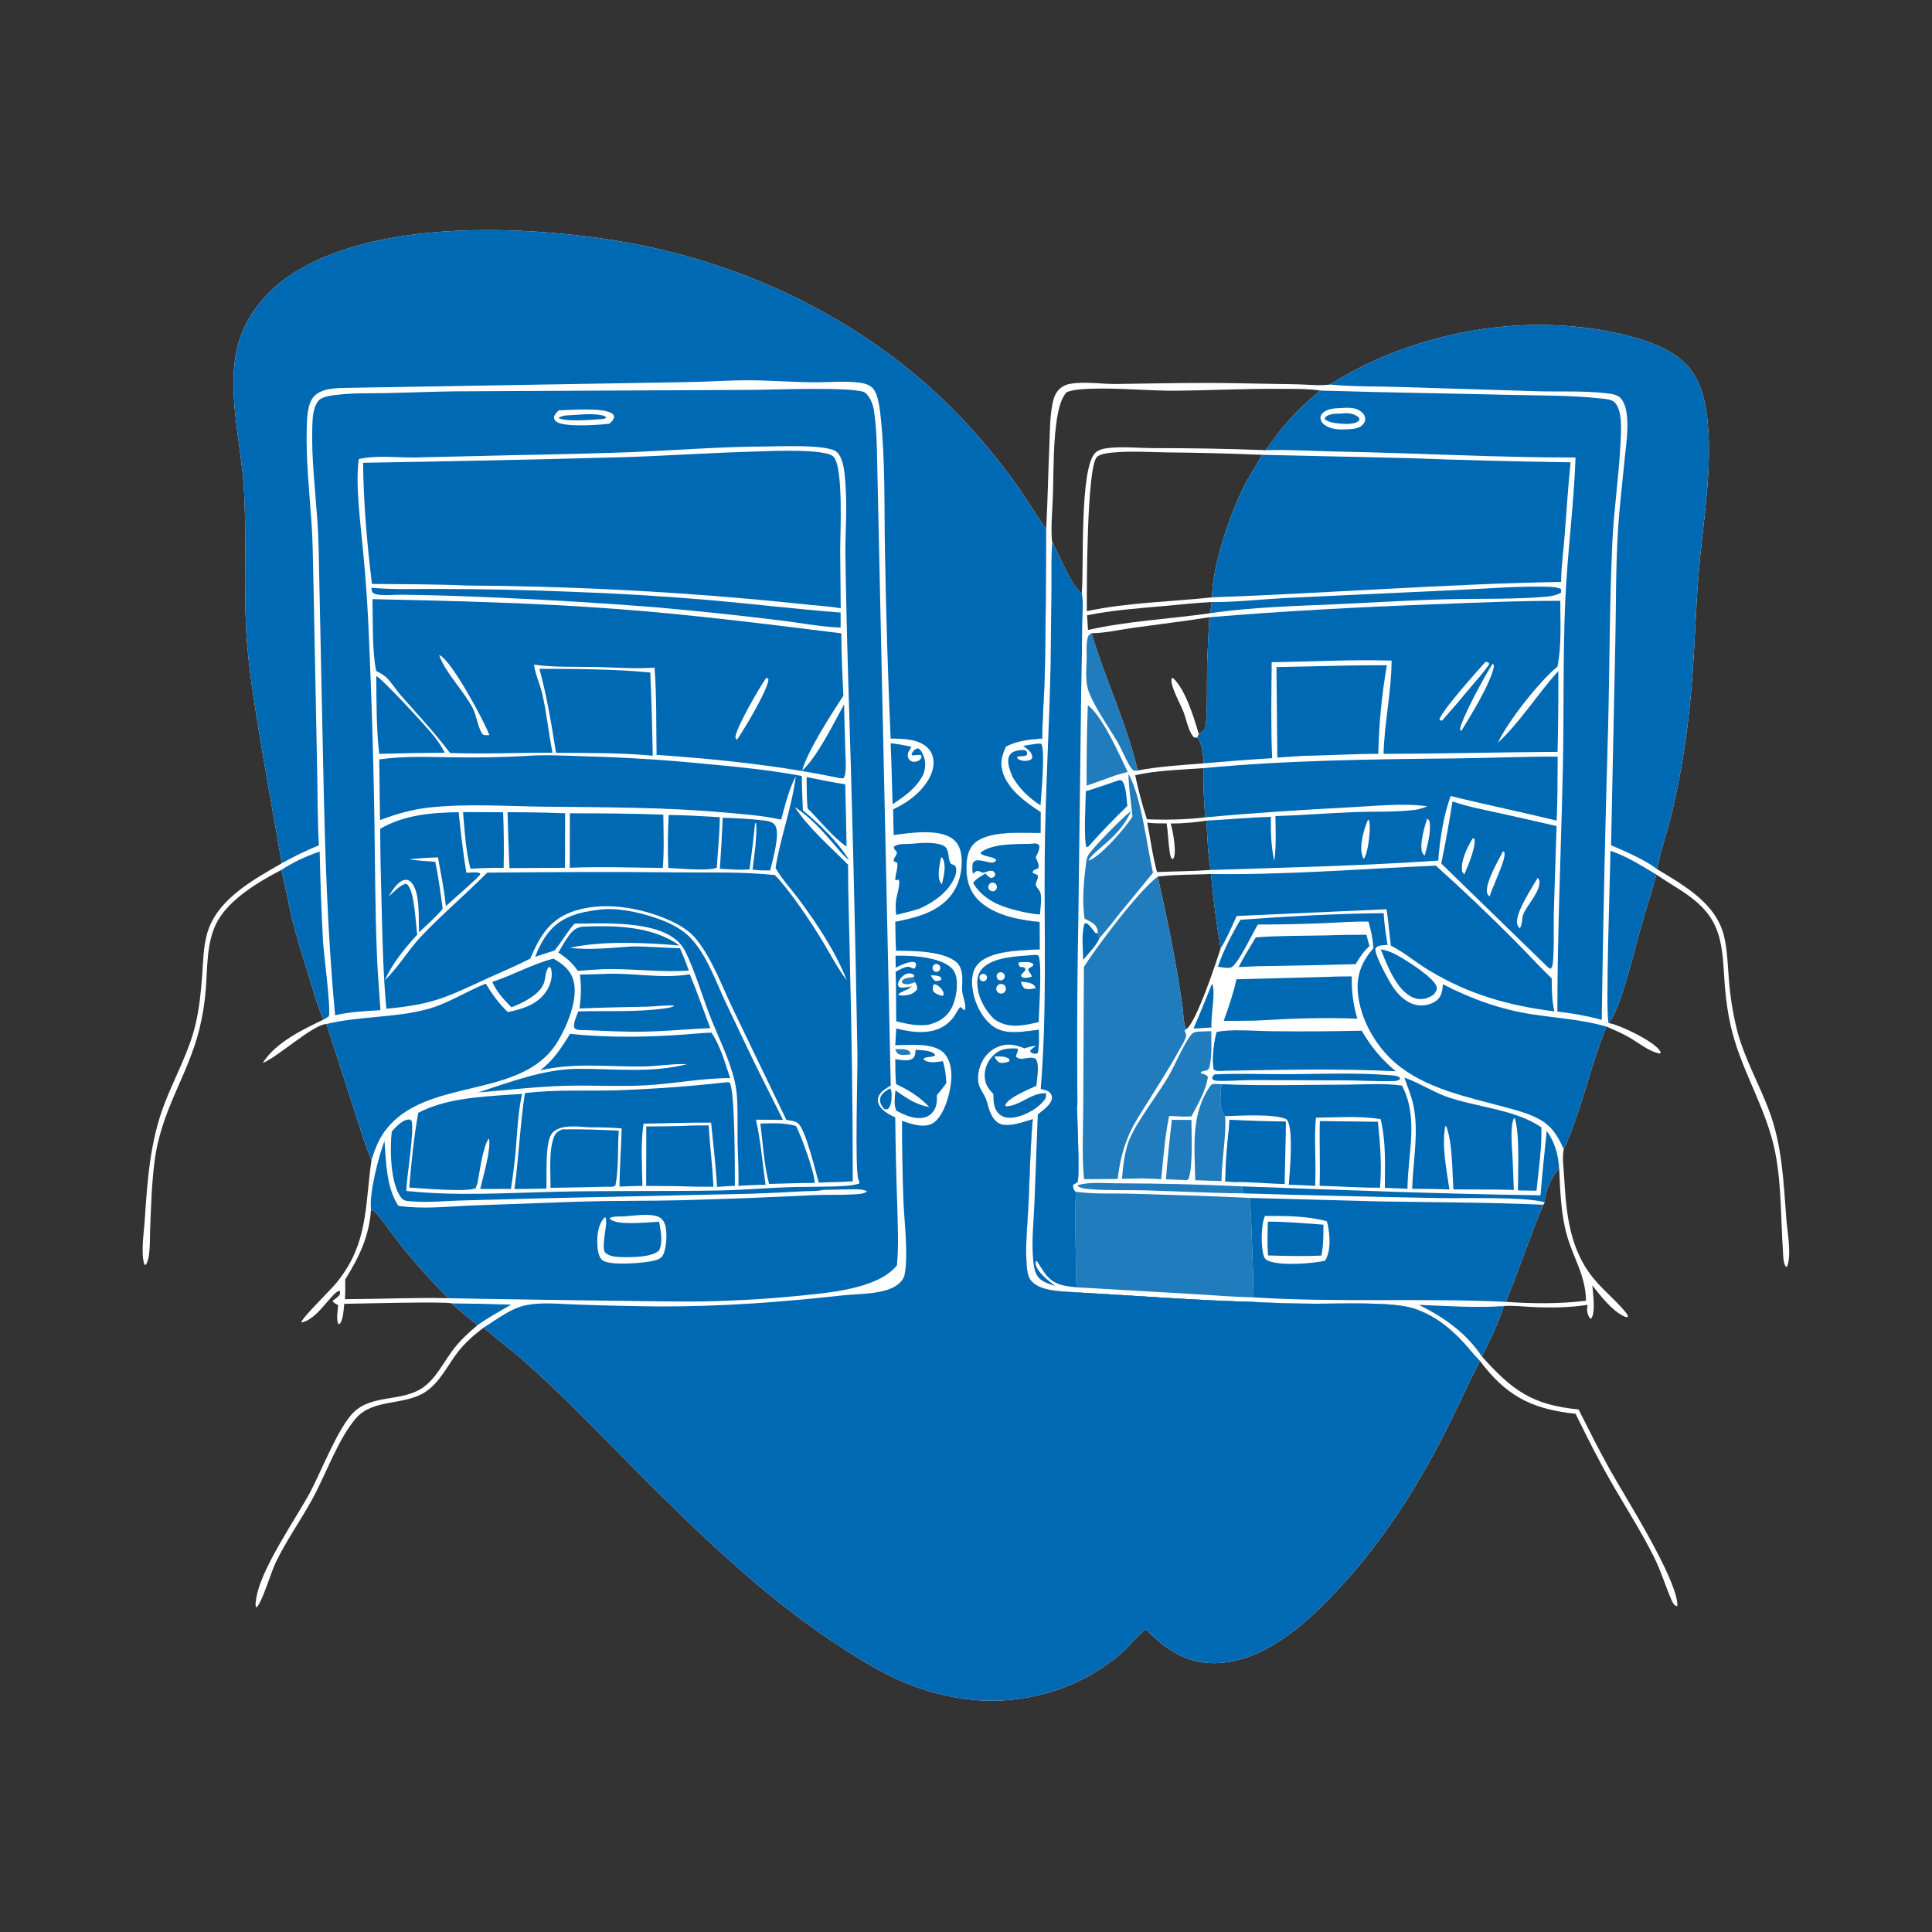 <?xml version="1.0" encoding="utf-8" ?>
<svg xmlns="http://www.w3.org/2000/svg" xmlns:xlink="http://www.w3.org/1999/xlink" width="1024" height="1024">
	<rect width="100%" height="100%" fill="#333333" stroke="none"/>
	<path fill="white" d="M149.356 457.548C145.339 434.121 141.013 410.787 137.194 387.317C134.642 371.633 132.109 355.956 130.902 340.099C128.806 312.564 131.046 284.812 129.143 257.244C127.592 234.774 121.128 210.6 124.93 188.184C127.809 171.215 138.266 156.799 152.194 147.013C196.994 115.536 279.402 119.332 330.773 128.283C401.393 140.587 469.111 175.306 516.85 229.44C524.881 238.547 532.643 248.224 539.622 258.16C544.758 265.473 549.34 273.168 554.483 280.492C555.311 265.718 555.528 250.867 556.184 236.073C556.502 228.901 556.41 221.345 557.783 214.283C558.285 211.701 559.01 209.094 560.74 207.047C562.492 204.973 564.684 203.862 567.341 203.409C575.217 202.065 583.807 203.631 591.804 203.522C613.265 203.227 634.613 202.676 656.081 203.137L687.159 203.675C692.55 203.798 698.756 204.521 704.086 203.905C704.35 203.875 704.613 203.838 704.876 203.805C749.419 175.815 807.439 165.211 858.71 176.95C872.551 180.12 889.831 185.553 897.813 198.347C903.588 207.604 905.031 219.503 905.562 230.177C906.775 254.587 902.387 278.916 900.376 303.182C898.798 322.222 898.312 341.34 896.841 360.385C895.022 383.935 891.686 407.701 886.162 430.677C883.75 440.713 880.27 450.501 878.21 460.622C892.645 469.4 909.599 478.646 913.832 496.393C915.544 503.574 915.7 511.285 916.308 518.633Q917.285 531.974 920.415 544.98C924.147 560.206 932.067 573.795 937.557 588.374C944.611 607.105 945.283 626.162 946.776 645.864C947.352 653.462 949.531 663.672 947.377 670.963L946.741 671.513C945.004 669.996 945.127 664.856 944.972 662.581C943.81 645.444 944.242 627.869 940.934 610.958C936.506 588.317 923.94 569.232 918.163 547.148C916.036 539.019 914.866 530.674 914.179 522.311C913.431 513.205 913.471 503.483 910.629 494.737C908.496 488.171 904.886 483.073 899.749 478.514C893.027 472.548 885.192 468.617 877.894 463.536C875.383 472.837 872.423 482 869.755 491.255C866.745 501.7 859.086 534.987 852.606 542.229C858.762 543.247 875.724 551.584 879.379 556.408C880.004 557.232 879.85 557.022 880.228 557.944L879.717 558.404C873.499 557.19 868.105 552.322 862.624 549.334C859.035 547.377 855.246 545.733 851.495 544.111C842.733 565.25 838.365 588.389 828.793 609.169C827.907 614.051 828.779 619.053 829.045 623.951C829.998 641.496 831.647 659.366 842.035 674.213C847.518 682.05 854.757 687.513 860.871 694.609C861.765 695.646 862.602 696.523 862.899 697.893C861.9 698.283 861.741 698.113 860.791 697.689C854.687 694.968 848.031 686.546 843.979 681.275C844.229 685.338 845.874 695.696 843.318 698.912L842.673 698.757C841.086 696.054 840.991 694.646 841.433 691.584C831.622 693.131 821.831 693.191 811.936 692.734C807.049 692.509 801.873 691.819 797.004 692.235C794.216 701.243 789.678 710.485 785.43 718.939C801.536 736.95 812.107 744.675 836.664 747.027C842.072 757.694 847.401 768.405 853.227 778.852C861.579 793.828 888.348 835.693 889.097 850.685L888.724 851.367C887.18 850.756 886.513 849.378 885.887 847.932C882.691 840.551 880.467 832.966 876.858 825.686C869.921 811.694 861.387 798.535 853.64 784.988C847.033 773.436 840.956 761.279 835.092 749.329C814.202 747.128 800.455 741.305 786.995 724.641Q785.659 722.981 784.362 721.289C777.143 735.56 770.633 750.173 763.231 764.359C746.451 796.52 725.688 826.932 699.622 852.303C684.527 866.995 664.437 881.985 642.302 881.511C627.996 881.205 616.96 873.493 607.338 863.524C602.347 867.302 598.764 872.431 594.046 876.488C576.61 891.479 554.921 899.761 532.053 901.245C513.903 902.423 494.671 898.283 478.013 891.165C466.834 886.389 456.495 879.942 446.311 873.362C390.081 837.036 344.904 786.246 297.452 739.648Q285.739 728.157 273.228 717.54C267.639 712.857 261.785 708.479 256.323 703.65C251.313 707.476 246.55 711.59 242.677 716.598C237.128 723.775 233.247 732.59 225.452 737.758C214.378 745.099 197.79 741.187 188.662 751.72C179.344 762.472 172.71 781.392 165.772 794.127C159.534 805.579 151.969 816.148 146.235 827.929C143.598 833.349 139.186 848.725 135.961 852.027C135.23 851.13 135.447 850.158 135.552 849.047C137.116 832.556 156.859 805.232 164.77 790.179C170.524 779.232 179.303 756.533 187.444 748.547C197.17 739.006 212.828 743.003 223.7 735.739C231.22 730.715 235.147 721.781 240.562 714.827C244.234 710.11 248.511 706.243 253.058 702.402C248.592 698.481 243.74 695.099 239.566 690.835C236.345 689.69 189.956 690.964 182.471 691.051C182.116 693.885 181.991 699.846 179.894 701.804L179.258 701.65C178.182 698.692 178.976 694.872 179.222 691.761C178.002 691.087 177.044 690.697 176.199 689.552C177.571 688.589 178.757 687.634 179.947 686.451C180.313 685.274 180.4 685.247 179.942 684.12C175.687 684.945 168.284 699.607 159.66 700.939C159.602 699.043 174.872 683.927 177.33 681.105C179.283 678.862 181.048 676.436 182.699 673.965C195.056 655.465 193.791 635.867 196.902 614.862C193.515 606.914 191.029 598.383 188.34 590.171L173.02 542.733C165.944 543.035 147.863 559.74 139.232 563.462C145.887 552.691 160.249 545.758 171.398 540.437C168.556 534.118 166.73 527.149 164.675 520.537C161.183 509.303 157.544 498.08 154.734 486.651C152.649 478.17 151.348 469.536 149.079 461.094C137.371 467.206 122.285 476.139 115.525 487.792C109.116 498.838 110.096 513.535 108.943 525.9Q108.065 535.72 105.716 545.295C99.328 570.996 85.386 587.839 81.83 616.204C80.405 627.573 80.088 639.067 79.605 650.505C79.402 655.318 79.625 660.4 78.936 665.155C78.664 667.03 78.306 668.743 77.324 670.374L76.619 670.382C74.504 664.925 76.252 653.483 76.662 647.404C78.097 626.122 79.395 605.425 87.091 585.248C92.534 570.979 100.201 557.647 103.694 542.651C105.686 534.101 106.548 525.454 107.166 516.719C107.668 509.625 107.779 502.202 109.635 495.305C114.598 476.856 133.87 466.491 149.356 457.548ZM554.483 280.492C554.332 305.915 554.33 331.376 553.772 356.792C553.519 368.33 552.477 379.914 552.422 391.431C545.477 391.891 539.502 392.517 533.193 395.628C530.947 400.46 529.797 404.549 531.604 409.836C534.708 418.922 543.914 425.433 551.576 430.458L551.494 441.487C541.92 441.485 523.362 439.95 516.146 447.22C512.58 450.813 512.087 456.622 512.231 461.446C512.424 467.895 514.617 473.625 519.481 477.992C527.58 485.264 540.513 487.761 550.99 488.678L551.047 503.184C541.68 503.72 525.147 503.553 518.311 510.93C515.653 513.798 514.999 517.975 515.215 521.741C515.666 529.594 519.263 538.058 525.309 543.219C530.203 547.398 536.516 547.4 542.584 546.78Q546.598 546.359 550.594 545.795C550.562 549.802 550.884 554.191 550.02 558.105C549.121 558.648 548.323 558.601 547.338 558.208C546.817 558 546.619 557.835 546.189 557.538L546.074 556.773C546.96 555.904 547.799 555.224 548.839 554.547L548.525 554.214C546.616 554.564 544.796 555.049 542.938 555.605C538.176 553.561 533.649 552.793 528.722 554.888C524.378 556.735 521.145 560.45 519.55 564.856C518.355 568.157 517.718 572.959 519.27 576.244C520.685 579.242 522.256 580.995 523.154 584.34C524.19 588.198 525.556 593.081 529.206 595.258C533.228 597.658 540.094 595.399 544.294 594.167Q545.849 593.71 547.382 593.186C546.048 607.928 545.82 622.724 545.152 637.502C544.696 647.575 543.507 657.909 544.003 667.979C544.155 671.065 544.329 676.011 546.257 678.494C549.8 683.055 557.043 683.973 562.438 684.455Q566.661 684.793 570.892 685.016C601.982 686.716 632.956 689.238 664.094 690.034Q680.316 690.921 696.562 690.996C709.744 691.074 737.657 689.803 749.106 693.444C759.831 696.854 768.492 703.646 775.967 711.87C778.778 714.962 781.42 718.336 784.362 721.289Q785.659 722.981 786.995 724.641C800.455 741.305 814.202 747.128 835.092 749.329C840.956 761.279 847.033 773.436 853.64 784.988C861.387 798.535 869.921 811.694 876.858 825.686C880.467 832.966 882.691 840.551 885.887 847.932C886.513 849.378 887.18 850.756 888.724 851.367L889.097 850.685C888.348 835.693 861.579 793.828 853.227 778.852C847.401 768.405 842.072 757.694 836.664 747.027C812.107 744.675 801.536 736.95 785.43 718.939C789.678 710.485 794.216 701.243 797.004 692.235C801.873 691.819 807.049 692.509 811.936 692.734C821.831 693.191 831.622 693.131 841.433 691.584C840.991 694.646 841.086 696.054 842.673 698.757L843.318 698.912C845.874 695.696 844.229 685.338 843.979 681.275C848.031 686.546 854.687 694.968 860.791 697.689C861.741 698.113 861.9 698.283 862.899 697.893C862.602 696.523 861.765 695.646 860.871 694.609C854.757 687.513 847.518 682.05 842.035 674.213C831.647 659.366 829.998 641.496 829.045 623.951C828.779 619.053 827.907 614.051 828.793 609.169C838.365 588.389 842.733 565.25 851.495 544.111C855.246 545.733 859.035 547.377 862.624 549.334C868.105 552.322 873.499 557.19 879.717 558.404L880.228 557.944C879.85 557.022 880.004 557.232 879.379 556.408C875.724 551.584 858.762 543.247 852.606 542.229C859.086 534.987 866.745 501.7 869.755 491.255C872.423 482 875.383 472.837 877.894 463.536C885.192 468.617 893.027 472.548 899.749 478.514C904.886 483.073 908.496 488.171 910.629 494.737C913.471 503.483 913.431 513.205 914.179 522.311C914.866 530.674 916.036 539.019 918.163 547.148C923.94 569.232 936.506 588.317 940.934 610.958C944.242 627.869 943.81 645.444 944.972 662.581C945.127 664.856 945.004 669.996 946.741 671.513L947.377 670.963C949.531 663.672 947.352 653.462 946.776 645.864C945.283 626.162 944.611 607.105 937.557 588.374C932.067 573.795 924.147 560.206 920.415 544.98Q917.285 531.974 916.308 518.633C915.7 511.285 915.544 503.574 913.832 496.393C909.599 478.646 892.645 469.4 878.21 460.622C880.27 450.501 883.75 440.713 886.162 430.677C891.686 407.701 895.022 383.935 896.841 360.385C898.312 341.34 898.798 322.222 900.376 303.182C902.387 278.916 906.775 254.587 905.562 230.177C905.031 219.503 903.588 207.604 897.813 198.347C889.831 185.553 872.551 180.12 858.71 176.95C807.439 165.211 749.419 175.815 704.876 203.805C704.613 203.838 704.35 203.875 704.086 203.905C698.756 204.521 692.55 203.798 687.159 203.675L656.081 203.137C634.613 202.676 613.265 203.227 591.804 203.522C583.807 203.631 575.217 202.065 567.341 203.409C564.684 203.862 562.492 204.973 560.74 207.047C559.01 209.094 558.285 211.701 557.783 214.283C556.41 221.345 556.502 228.901 556.184 236.073C555.528 250.867 555.311 265.718 554.483 280.492ZM196.639 641.168C195.645 655.511 190.374 666.157 182.97 678.153C182.972 681.621 183.077 685.132 182.819 688.591C201.092 688.544 219.4 687.666 237.669 688.062Q224.154 674.658 212.3 659.765C208.165 654.556 204.403 648.985 200.153 643.88C199.239 642.782 198.123 641.417 196.639 641.168Z"/>
	<path fill="white" d="M704.876 203.805C749.419 175.815 807.439 165.211 858.71 176.95C872.551 180.12 889.831 185.553 897.813 198.347C903.588 207.604 905.031 219.503 905.562 230.177C906.775 254.587 902.387 278.916 900.376 303.182C898.798 322.222 898.312 341.34 896.841 360.385C895.022 383.935 891.686 407.701 886.162 430.677C883.75 440.713 880.27 450.501 878.21 460.622C892.645 469.4 909.599 478.646 913.832 496.393C915.544 503.574 915.7 511.285 916.308 518.633Q917.285 531.974 920.415 544.98C924.147 560.206 932.067 573.795 937.557 588.374C944.611 607.105 945.283 626.162 946.776 645.864C947.352 653.462 949.531 663.672 947.377 670.963L946.741 671.513C945.004 669.996 945.127 664.856 944.972 662.581C943.81 645.444 944.242 627.869 940.934 610.958C936.506 588.317 923.94 569.232 918.163 547.148C916.036 539.019 914.866 530.674 914.179 522.311C913.431 513.205 913.471 503.483 910.629 494.737C908.496 488.171 904.886 483.073 899.749 478.514C893.027 472.548 885.192 468.617 877.894 463.536C875.383 472.837 872.423 482 869.755 491.255C866.745 501.7 859.086 534.987 852.606 542.229C858.762 543.247 875.724 551.584 879.379 556.408C880.004 557.232 879.85 557.022 880.228 557.944L879.717 558.404C873.499 557.19 868.105 552.322 862.624 549.334C859.035 547.377 855.246 545.733 851.495 544.111C842.733 565.25 838.365 588.389 828.793 609.169C827.907 614.051 828.779 619.053 829.045 623.951C829.998 641.496 831.647 659.366 842.035 674.213C847.518 682.05 854.757 687.513 860.871 694.609C861.765 695.646 862.602 696.523 862.899 697.893C861.9 698.283 861.741 698.113 860.791 697.689C854.687 694.968 848.031 686.546 843.979 681.275C844.229 685.338 845.874 695.696 843.318 698.912L842.673 698.757C841.086 696.054 840.991 694.646 841.433 691.584C831.622 693.131 821.831 693.191 811.936 692.734C807.049 692.509 801.873 691.819 797.004 692.235C794.216 701.243 789.678 710.485 785.43 718.939C801.536 736.95 812.107 744.675 836.664 747.027C842.072 757.694 847.401 768.405 853.227 778.852C861.579 793.828 888.348 835.693 889.097 850.685L888.724 851.367C887.18 850.756 886.513 849.378 885.887 847.932C882.691 840.551 880.467 832.966 876.858 825.686C869.921 811.694 861.387 798.535 853.64 784.988C847.033 773.436 840.956 761.279 835.092 749.329C814.202 747.128 800.455 741.305 786.995 724.641Q785.659 722.981 784.362 721.289C781.42 718.336 778.778 714.962 775.967 711.87C768.492 703.646 759.831 696.854 749.106 693.444C737.657 689.803 709.744 691.074 696.562 690.996Q680.316 690.921 664.094 690.034C632.956 689.238 601.982 686.716 570.892 685.016Q566.661 684.793 562.438 684.455C557.043 683.973 549.8 683.055 546.257 678.494C544.329 676.011 544.155 671.065 544.003 667.979C543.507 657.909 544.696 647.575 545.152 637.502C545.82 622.724 546.048 607.928 547.382 593.186Q545.849 593.71 544.294 594.167C540.094 595.399 533.228 597.658 529.206 595.258C525.556 593.081 524.19 588.198 523.154 584.34C522.256 580.995 520.685 579.242 519.27 576.244C517.718 572.959 518.355 568.157 519.55 564.856C521.145 560.45 524.378 556.735 528.722 554.888C533.649 552.793 538.176 553.561 542.938 555.605C544.796 555.049 546.616 554.564 548.525 554.214L548.839 554.547C547.799 555.224 546.96 555.904 546.074 556.773L546.189 557.538C546.619 557.835 546.817 558 547.338 558.208C548.323 558.601 549.121 558.648 550.02 558.105C550.884 554.191 550.562 549.802 550.594 545.795Q546.598 546.359 542.584 546.78C536.516 547.4 530.203 547.398 525.309 543.219C519.263 538.058 515.666 529.594 515.215 521.741C514.999 517.975 515.653 513.798 518.311 510.93C525.147 503.553 541.68 503.72 551.047 503.184L550.99 488.678C540.513 487.761 527.58 485.264 519.481 477.992C514.617 473.625 512.424 467.895 512.231 461.446C512.087 456.622 512.58 450.813 516.146 447.22C523.362 439.95 541.92 441.485 551.494 441.487L551.576 430.458C543.914 425.433 534.708 418.922 531.604 409.836C529.797 404.549 530.947 400.46 533.193 395.628C539.502 392.517 545.477 391.891 552.422 391.431C552.477 379.914 553.519 368.33 553.772 356.792C554.33 331.376 554.332 305.915 554.483 280.492C555.311 265.718 555.528 250.867 556.184 236.073C556.502 228.901 556.41 221.345 557.783 214.283C558.285 211.701 559.01 209.094 560.74 207.047C562.492 204.973 564.684 203.862 567.341 203.409C575.217 202.065 583.807 203.631 591.804 203.522C613.265 203.227 634.613 202.676 656.081 203.137L687.159 203.675C692.55 203.798 698.756 204.521 704.086 203.905C704.35 203.875 704.613 203.838 704.876 203.805ZM642.429 316.604C642.477 300.335 651.572 273.526 658.824 258.811C661.831 252.709 665.685 247.031 668.957 241.064Q643.824 240.011 618.671 239.774C609.578 239.641 600.332 239.028 591.259 239.721C588.776 239.91 582.903 240.382 581.259 242.335C575.975 248.612 575.978 312.457 576.058 323.912C597.896 319.296 620.296 318.996 642.429 316.604ZM699.813 206.993C692.77 205.937 685.343 206.16 678.224 206.101C660.188 205.949 642.273 206.892 624.263 207.078C608.923 207.236 593.598 205.523 578.244 206.036C574.206 206.171 569.037 206.386 565.288 207.895C562.65 210.926 561.421 215.452 560.665 219.35C558.154 232.298 558.494 249.115 558.071 262.473C557.821 270.363 556.937 278.291 557.52 286.186C557.577 286.952 557.535 286.689 557.744 287.368C561.701 294.693 567.102 308.948 572.967 314.292L573.363 314.344C574.573 300.929 572.069 248.256 580.539 239.996C582.303 238.276 585.034 237.74 587.39 237.47C595.078 236.591 603.177 237.468 610.921 237.511Q640.931 237.465 670.919 238.601C679.282 226.227 688.218 216.357 699.813 206.993ZM638.845 433.228C638.035 424.68 637.786 415.711 637.811 407.125C626.633 407.946 612.408 408.31 601.673 410.921C603.383 418.856 605.353 426.517 607.896 434.237C618.317 434.634 628.471 434.432 638.845 433.228ZM618.356 436.423C614.946 436.379 611.419 436.504 608.05 435.977C609.761 444.593 610.901 453.786 613.262 462.221C622.692 461.789 632.23 461.786 641.631 461.113C640.17 452.564 639.989 443.616 639.407 434.961C633.107 435.908 626.836 436.516 620.461 436.487C621.648 440.15 623.574 450.986 622.2 454.494C622.012 454.973 621.839 455.108 621.523 455.445C620.312 454.53 620.12 452.647 619.907 451.188C619.193 446.285 619.105 441.322 618.356 436.423ZM798.092 689.998C812.215 690.999 826.567 691.133 840.632 689.418C840.314 675.586 834.031 667.293 830.46 654.596C827.267 643.243 826.96 631.074 826.397 619.353C822.777 622.748 818.925 631.488 818.81 636.431C818.803 636.721 818.81 637.011 818.811 637.302L817.99 638.532C810.797 655.448 805.17 673.028 798.092 689.998ZM634.492 390.874L633.013 390.839C632.617 390.516 632.519 390.469 632.174 389.995C629.588 386.439 628.889 381.024 627.209 376.971C625.447 372.722 623.121 368.682 621.702 364.295C621.173 362.66 620.716 361.231 621.017 359.518L621.772 359.509C628.252 365.563 632.8 380.38 635.274 388.976C636.047 388.495 637.06 387.978 637.706 387.347C637.947 387.112 638.497 386.445 638.644 386.057C640.131 382.149 639.621 357.422 639.806 351.466Q640.294 339.304 640.991 327.152C627.643 329.262 614.193 330.867 600.807 332.734C593.579 333.743 585.78 335.556 578.531 335.629C585.837 360.18 597.176 383.35 603.01 408.38C614.423 406.163 626.422 405.556 638.002 404.575C637.831 400.959 637.079 393.401 634.492 390.874ZM641.83 463.252C632.431 463.637 622.946 463.467 613.595 464.599C618.784 487.438 623.437 510.119 626.717 533.329C627.212 536.833 627.144 542.502 628.707 545.545C634.276 541.477 644.34 510.783 646.99 502.626C644.746 489.761 643.067 476.27 641.83 463.252ZM576.658 333.909C597.76 329.098 619.904 328.106 641.33 325.035C641.756 323.087 641.969 321.073 642.253 319.099C633.644 319.498 624.977 320.508 616.384 321.265C603.095 322.435 589.241 323.447 576.172 326.108L576.658 333.909Z"/>
	<path fill="#0069B4" d="M704.876 203.805C749.419 175.815 807.439 165.211 858.71 176.95C872.551 180.12 889.831 185.553 897.813 198.347C903.588 207.604 905.031 219.503 905.562 230.177C906.775 254.587 902.387 278.916 900.376 303.182C898.798 322.222 898.312 341.34 896.841 360.385C895.022 383.935 891.686 407.701 886.162 430.677C883.75 440.713 880.27 450.501 878.21 460.622C872.173 455.85 861.126 451.095 853.898 448.001L856.151 340.808C856.571 321.044 856.335 301.254 857.543 281.513C858.32 268.826 859.879 256.155 861.088 243.501C861.868 235.337 864.866 217.604 859.041 211.123C857.158 209.029 853.968 208.724 851.312 208.42C839.289 207.041 826.963 207.689 814.871 207.373L741.441 205.109C729.513 204.71 717.318 204.997 705.45 203.863L704.876 203.805Z"/>
	<path fill="#0069B4" d="M657.454 487.491C682.634 485.721 708.154 484.201 733.398 483.996C733.597 489.641 734.593 495.252 735.438 500.829C733.937 500.915 731.669 500.909 730.311 501.592C729.747 501.876 729.093 502.235 729.002 502.914C728.556 506.23 736.261 520.187 738.35 523.231C741.421 527.704 745.785 531.903 751.351 532.772C754.651 533.288 758.725 532.403 761.372 530.311C764.212 528.066 764.495 525 764.758 521.658C779.552 529.343 795.308 535.038 811.827 537.578C825.286 539.648 838.289 540.332 851.495 544.111C842.733 565.25 838.365 588.389 828.793 609.169C826.549 603.909 823.828 598.922 819.191 595.374C813.314 590.878 804.725 588.734 797.691 586.813C777.764 581.372 755.696 577.187 739.56 563.378C728.873 554.233 720.67 539.619 719.64 525.459C718.976 516.342 722.109 509.263 727.937 502.548C727.635 497.664 726.677 493.193 725.33 488.497C717.925 488.3 710.549 488.92 703.154 489.223Q684.945 490.038 666.717 490.008C663.691 494.932 656.98 509.456 653.13 512.397C651.489 513.651 647.44 512.631 645.501 512.354C648.617 503.555 652.656 495.468 657.454 487.491Z"/>
	<path fill="#0069B4" d="M853.571 450.973C862.195 453.801 870.148 458.905 877.894 463.536C875.383 472.837 872.423 482 869.755 491.255C866.745 501.7 859.086 534.987 852.606 542.229C850.787 537.898 853.451 463.028 853.571 450.973Z"/>
	<path fill="#0069B4" d="M752.077 691.613C766.909 692.137 782.198 693.328 797.004 692.235C794.216 701.243 789.678 710.485 785.43 718.939C776.892 706.314 765.487 698.3 752.077 691.613Z"/>
	<path fill="#0069B4" d="M699.813 206.993C732.845 208.086 765.876 208.423 798.912 209.267C815.158 209.682 832.248 209.419 848.332 211.177C850.61 211.426 854.141 211.601 855.809 213.274C860.062 217.539 859.216 228.606 858.954 234.177C858.119 251.98 855.376 269.881 854.551 287.966C853.074 320.371 853.133 352.9 852.337 385.331Q850.049 462.924 848.949 540.541C841.158 538.415 833.453 537.074 825.437 536.137C825.473 492.76 827.451 449.471 828.371 406.114C828.991 376.894 828.336 347.669 829.616 318.455C830.727 293.089 834.19 267.836 835.073 242.483C793.073 242.549 750.428 240.104 708.335 239.319C695.919 239.087 683.322 238.228 670.919 238.601C679.282 226.227 688.218 216.357 699.813 206.993Z"/>
	<path fill="white" d="M711.372 216.221C714.093 216.025 717.505 215.96 719.978 217.259C721.606 218.115 723.127 219.397 723.522 221.281C723.804 222.624 723.425 223.59 722.636 224.661C720.614 227.405 716.398 227.399 713.338 227.604C709.516 227.662 705.573 227.654 702.305 225.392C700.779 224.335 700.188 223.355 699.825 221.566C699.97 220.653 700.083 220.039 700.711 219.306C703.255 216.335 707.803 216.434 711.372 216.221Z"/>
	<path fill="#0069B4" d="M710.094 219.209C713.193 218.933 716.658 218.735 719.341 220.611C720.296 221.279 720.374 221.417 720.571 222.498C720.454 222.65 720.351 222.815 720.219 222.955C718.735 224.535 715.916 224.506 713.891 224.712L711.74 224.603C708.995 224.463 705.361 224.201 702.93 222.727C702.098 222.222 702.357 222.51 702.114 221.547C702.248 221.393 702.369 221.226 702.518 221.085C704.515 219.193 707.521 219.345 710.094 219.209Z"/>
	<path fill="#0069B4" d="M668.957 241.064L744.892 242.777Q788.647 244.4 832.428 245.037C831.094 258.145 830.281 271.329 829.244 284.465C828.619 292.38 827.478 300.503 827.421 308.432C765.687 309.515 704.103 314.424 642.429 316.604C642.477 300.335 651.572 273.526 658.824 258.811C661.831 252.709 665.685 247.031 668.957 241.064Z"/>
	<path fill="#0069B4" d="M640.991 327.152C680.236 323.87 719.203 321.83 758.558 320.335C781.38 319.468 804.144 318.414 826.99 318.447C826.958 329.788 827.761 342.223 825.478 353.337C815.878 361.105 798.94 382.745 793.904 393.676C805.516 383.026 814.907 367.81 825.939 355.675Q826.069 377.089 825.554 398.497C794.803 398.673 764.072 399.51 733.316 399.553C733.746 383.049 737.509 366.588 737.575 350.127C716.455 349.488 695.15 350.687 674.022 350.984C673.883 367.918 673.534 384.933 674.264 401.857Q656.115 402.97 638.002 404.575C637.831 400.959 637.079 393.401 634.492 390.874L635.274 388.976C636.047 388.495 637.06 387.978 637.706 387.347C637.947 387.112 638.497 386.445 638.644 386.057C640.131 382.149 639.621 357.422 639.806 351.466Q640.294 339.304 640.991 327.152Z"/>
	<path fill="white" d="M787.335 350.786C787.978 350.871 788.547 351.057 789.167 351.245L789.233 352.182C786.409 356.383 782.865 360.201 779.61 364.073Q772.152 373.126 764.364 381.897C763.801 381.962 763.474 381.777 762.951 381.587C762.995 377.823 783.636 355.015 787.335 350.786Z"/>
	<path fill="white" d="M791.132 351.778C791.731 352.329 791.658 352.448 791.856 353.201C789.913 362.535 779.637 379.004 774.476 387.499L773.829 386.638C774.453 381.082 787.614 356.985 791.132 351.778Z"/>
	<path fill="#0069B4" d="M637.811 407.125C682.481 402.927 726.948 402.425 771.775 401.967C789.722 401.784 807.648 400.942 825.599 401.028C825.537 412.328 825.586 423.641 825.052 434.93C806.376 430.364 787.521 426.526 768.861 421.907C765.065 432.429 763.118 444.978 762.297 456.141C722.056 458.88 681.926 459.799 641.631 461.113C640.17 452.564 639.989 443.616 639.407 434.961C650.833 434.373 662.125 433.229 673.597 432.962C673.51 441.005 673.643 448.485 675.412 456.365C676.492 448.519 676.096 440.412 676.007 432.514C690.012 432.139 704.033 430.952 718.04 430.417C728.629 430.012 739.483 430.543 749.998 429.241C752.335 428.952 754.407 428.195 756.581 427.341C743.249 425.574 728.69 427.217 715.241 427.911C689.801 429.226 664.207 430.855 638.845 433.228C638.035 424.68 637.786 415.711 637.811 407.125Z"/>
	<path fill="white" d="M725.11 434.32C725.71 434.965 725.813 435.321 725.913 436.229C726.365 440.314 725.216 451.926 722.827 455.267C722.519 454.755 722.515 454.788 722.257 454.127C720.143 448.726 722.906 439.443 725.11 434.32Z"/>
	<path fill="white" d="M756.507 433.805C756.925 434.174 757.303 434.73 757.658 435.164C758.623 440.882 756.628 447.925 755.126 453.446C754.725 453.071 754.285 452.748 754.023 452.252C751.975 448.388 755.136 437.705 756.507 433.805Z"/>
	<path fill="#0069B4" d="M662.499 634.935L730.883 636.778C759.91 637.272 788.986 637.246 817.99 638.532C810.797 655.448 805.17 673.028 798.092 689.998C753.609 687.907 708.856 690.483 664.422 687.631Q663.924 661.266 662.499 634.935Z"/>
	<path fill="white" d="M670.45 644.478C681.122 644.46 692.911 644.414 703.235 647.288C703.428 647.891 703.606 648.469 703.732 649.091C704.877 654.765 705.575 663.3 702.234 668.276C694.981 669.714 679.112 671.009 672.353 668.308C671.143 667.824 670.344 667.197 669.906 665.938C668.233 661.125 668.298 649.15 670.45 644.478Z"/>
	<path fill="#0069B4" d="M672.031 647.501C681.804 647.436 691.67 648.438 701.421 649.097C701.513 654.669 701.451 659.974 700.4 665.46C690.938 665.962 681.521 665.657 672.056 665.413C671.673 659.416 671.786 653.497 672.031 647.501Z"/>
	<path fill="#0069B4" d="M557.744 287.368C561.701 294.693 567.102 308.948 572.967 314.292L573.363 314.344C574.376 319.44 573.652 325.515 573.595 330.735Q573.454 348.198 573.069 365.657L571.525 488.5Q570.959 519.008 570.93 549.522L570.99 576.109C570.979 579.97 571.223 584.054 570.885 587.888C570.912 592.557 572.394 624.61 571.062 626.539L568.69 628.045C568.755 629.449 568.966 630.119 569.689 631.324L570.37 631.683C569.563 633.219 570.2 677.479 570.611 682.315C568.552 682.126 566.506 681.9 564.478 681.489C555.649 679.699 553.876 674.903 549.51 668.256L549.022 668.608C548.936 669.075 548.85 669.381 548.908 669.882C549.398 674.08 556.146 679.158 559.239 681.562C556.342 680.61 552.896 679.668 550.723 677.401C548.359 674.935 547.864 670.727 547.571 667.444C546.71 657.799 547.83 647.852 548.246 638.203L550.048 590.666C552.349 588.787 556.818 585.721 557.444 582.673C557.701 581.421 557.534 580.552 556.783 579.495C555.722 578 553.269 577.623 551.605 577.178C554.955 536.421 553.376 495.157 553.725 454.301C554.017 420.196 556.152 386.17 556.848 352.077L557.302 310.313C557.366 302.732 557.032 294.914 557.744 287.368Z"/>
	<path fill="#0069B4" fill-opacity="0.871" d="M568.69 628.045C568.308 621.29 568.764 593.126 570.885 587.888C570.912 592.557 572.394 624.61 571.062 626.539L568.69 628.045Z"/>
	<path fill="#0069B4" d="M641.83 463.252C681.654 463.781 721.287 460.523 761.027 458.803Q782.516 478.129 802.897 498.621C809.468 505.216 815.732 512.121 822.435 518.581C822.455 524.546 822.533 530.21 823.832 536.068C799.344 532.934 778.838 527.162 757.552 514.409C750.596 510.241 744.466 504.891 737.199 501.204C736.352 494.814 735.932 488.265 734.9 481.922L655.479 485.483C652.818 491.238 650.359 497.253 646.99 502.626C644.746 489.761 643.067 476.27 641.83 463.252Z"/>
	<path fill="#0069B4" fill-opacity="0.871" d="M574.488 512.435C581.793 501.086 603.072 472.673 613.595 464.599C618.784 487.438 623.437 510.119 626.717 533.329C627.212 536.833 627.144 542.502 628.707 545.545L627.778 546.239C628.244 547.086 628.881 548.199 628.646 549.221C628.097 551.609 626.064 554.593 624.875 556.774C619.638 566.38 613.602 575.6 607.833 584.893C604.829 589.733 601.556 594.614 599.138 599.776C595.319 607.926 593.439 615.989 592.387 624.886L574.53 624.985C573.361 611.961 574.128 598.637 574.149 585.568L574.488 512.435Z"/>
	<path fill="#0069B4" fill-opacity="0.871" d="M570.611 682.315C570.2 677.479 569.563 633.219 570.37 631.683C580.229 632.999 590.068 632.407 599.975 632.696C620.797 633.304 641.696 633.904 662.499 634.935Q663.924 661.266 664.422 687.631C654.289 687.452 644.109 686.565 633.987 685.967L570.611 682.315Z"/>
	<path fill="#0069B4" d="M769.845 424.769C777.489 427.451 785.594 428.965 793.488 430.715Q809.271 434.181 825.012 437.83L823.558 483.65C823.375 491.804 823.776 500.051 823.216 508.183C823.091 509.999 823.088 511.955 821.996 513.435L820.693 512.924L763.89 457.671Q767.279 441.295 769.845 424.769Z"/>
	<path fill="white" d="M814.997 465.275C815.711 466.069 815.895 466.318 815.948 467.459C816.192 472.664 809.507 479.651 807.456 484.388C806.413 486.798 807.137 490.009 805.45 492.059C804.873 491.261 804.226 490.48 804.068 489.473C803.161 483.737 812.16 470.225 814.997 465.275Z"/>
	<path fill="white" d="M796.625 451.213C796.825 451.348 797.068 451.437 797.227 451.62C799.08 453.753 790.536 471.258 789.509 475.135C788.96 474.602 788.403 474.124 788.207 473.346C786.935 468.301 794.266 455.823 796.625 451.213Z"/>
	<path fill="white" d="M780.66 444.225L781.595 444.794C782.035 449.703 778.1 458.825 776.091 463.496L774.995 461.983C774.012 456.367 777.712 448.931 780.66 444.225Z"/>
	<path fill="#0069B4" d="M744.385 571.229C749.969 572.85 759.545 578.667 766.212 581.085C782.136 586.861 802.916 587.845 816.949 597.502C817.303 608.765 815.426 619.9 814.394 631.088L804.544 630.942C804.536 621.422 805.582 600.93 802.862 592.685L802.435 592.658C800.17 596.877 801.49 609.101 801.719 614.238L802.362 630.695C791.695 630.376 780.994 630.47 770.322 630.395C769.702 620.974 769.905 605.229 766.451 596.782L765.995 597.022C764.092 607.268 766.7 620.163 768.221 630.452C761.634 630.159 755.063 630.105 748.471 630.091C748.9 615.629 752.177 599.743 749.051 585.464C747.988 580.606 745.982 575.933 744.385 571.229Z"/>
	<path fill="#0069B4" d="M647.411 574.617C669.32 575.606 691.517 574.928 713.459 574.876C723.146 574.853 733.463 574.029 743.064 575.373C752.149 592.651 746.096 611.56 745.999 630.071L734.003 629.579C734.062 617.387 734.654 605.072 731.743 593.133C720.301 591.36 708.959 592.286 697.465 592.385C696.369 604.43 697.679 616.487 697.057 628.537C692.404 628.32 687.736 628.013 683.079 627.976C683.555 621.293 685.828 597.904 682.009 593.316C675.698 590.103 657.067 591.424 649.351 591.578C649.272 591.499 649.189 591.425 649.115 591.342C645.582 587.373 647.066 579.57 647.411 574.617Z"/>
	<path fill="#0069B4" d="M713.604 352.764Q724.335 352.579 735.067 352.587Q733.047 364.234 731.907 376Q730.766 387.765 730.51 399.583C718.992 399.501 707.398 400.26 695.875 400.51C689.644 400.496 683.257 401.187 677.022 401.525L676.565 353.556L713.604 352.764Z"/>
	<path fill="#0069B4" d="M644.822 547.001C652.072 545.288 665.919 546.493 673.844 546.562Q697.787 546.834 721.726 546.289C726.777 554.927 732.145 561.4 739.799 567.8C709.447 566.245 678.889 567.04 648.519 567.538C646.828 567.536 644.759 567.789 643.342 566.858C642.231 561.259 643.442 552.559 644.822 547.001Z"/>
	<path fill="#0069B4" fill-opacity="0.871" d="M644.822 547.001C648.622 552.875 647.519 560.85 648.519 567.538C646.828 567.536 644.759 567.789 643.342 566.858C642.231 561.259 643.442 552.559 644.822 547.001Z"/>
	<path fill="#0069B4" fill-opacity="0.871" d="M634.834 546.788L641.984 546.509C641.969 552.486 642.484 559.52 641.089 565.312C640.392 568.206 638.53 567.036 636.411 568.236L636.677 568.924C637.55 569.153 638.322 569.382 639.146 569.762C640.066 570.187 639.881 570.317 640.194 571.211C638.831 578.659 634.989 585.071 631.498 591.692C627.593 592.011 623.604 591.652 619.694 591.462C617.362 602.398 616.611 613.874 615.45 624.993Q610.29 624.726 605.125 624.579L594.665 624.817C595.236 618.304 595.968 610.854 598.297 604.715C601.873 595.288 613.487 580.386 619.12 570.839C623.035 564.204 626.779 554.397 631.224 548.583C632.332 547.134 633.157 547.118 634.834 546.788Z"/>
	<path fill="#0069B4" fill-opacity="0.871" d="M598.094 410.058C605.09 422.837 607.698 447.56 611.119 462.591L593.981 483.476C590.286 488.048 586.746 492.874 582.738 497.166C582.209 496.291 582.061 495.588 581.888 494.585C581.819 493.94 581.777 493.188 581.6 492.555C580.704 489.362 577.536 488.304 574.848 486.921C573.311 476.854 574.557 466.037 575.812 455.982C576.134 454.735 576.463 453.682 577.199 452.61C579.981 448.56 595.092 433.162 599.105 430.167C599.21 430.089 599.311 430.007 599.414 429.928C593.927 443.547 579.103 450.994 576.924 456.101C582.895 454.548 596.712 438.496 600.04 433.024C600.111 432.907 600.176 432.788 600.244 432.669C599.489 425.17 598.193 417.595 598.094 410.058Z"/>
	<path fill="#0069B4" d="M704.732 517.725C708.633 517.5 712.583 517.567 716.492 517.514C716.319 525.578 717.179 532.153 719.395 539.92C701.614 539.152 683.167 539.908 665.4 540.955Q657.001 541.093 648.6 541.049C651.218 533.783 653.699 526.597 655.342 519.032L704.732 517.725Z"/>
	<path fill="#0069B4" d="M699.53 594.197L730.322 594.556C731.515 606.295 732.48 617.721 731.417 629.522C720.764 629.559 710.058 628.746 699.401 628.496C699.827 617.067 699.222 605.632 699.53 594.197Z"/>
	<path fill="#0069B4" d="M547.271 506.22C548.474 506.066 549.194 506.038 550.354 506.413C552.472 509.705 550.623 536.09 550.537 541.741Q548.025 542.342 545.489 542.833C538.476 544.127 532.863 544.287 526.782 540.084C521.842 534.967 518.459 528.974 517.982 521.711C517.782 518.651 518.519 515.663 520.619 513.359C526.265 507.163 539.405 506.831 547.271 506.22Z"/>
	<path fill="white" d="M539.86 510.146C542.304 509.94 545.558 509.397 547.69 510.882C547.881 512.533 545.996 512.336 544.954 513.718C545.237 515.575 546.498 515.805 546.877 517.648C544.976 518.227 543.358 518.66 541.457 517.827L541.138 516.809C541.884 515.92 542.665 515.087 543.465 514.247L543.418 513.285C542.347 512.378 542.191 512.534 540.761 512.539C539.86 511.633 539.983 511.442 539.86 510.146Z"/>
	<path fill="white" d="M541.074 520.322C542.927 520.476 545.096 520.574 546.801 521.389C548.053 521.987 548.461 522.542 548.988 523.779C547.016 524.062 544.993 524.592 543.061 523.953C541.684 522.676 541.619 522.075 541.074 520.322Z"/>
	<path fill="white" d="M529.55 521.745Q529.663 521.694 529.781 521.654Q529.898 521.614 530.019 521.585Q530.14 521.557 530.263 521.541Q530.386 521.524 530.51 521.52Q530.634 521.515 530.758 521.523Q530.882 521.53 531.004 521.55Q531.127 521.57 531.247 521.601Q531.367 521.632 531.483 521.675Q531.6 521.718 531.712 521.772Q531.823 521.826 531.929 521.891Q532.035 521.955 532.135 522.03Q532.234 522.104 532.325 522.188Q532.417 522.272 532.5 522.364Q532.583 522.457 532.656 522.557Q532.73 522.656 532.794 522.763Q532.857 522.87 532.91 522.982Q532.963 523.094 533.005 523.211Q533.046 523.328 533.077 523.448Q533.107 523.569 533.125 523.692Q533.144 523.815 533.15 523.938Q533.156 524.062 533.151 524.186Q533.145 524.31 533.127 524.433Q533.11 524.556 533.08 524.677Q533.051 524.797 533.009 524.915Q532.968 525.032 532.916 525.144Q532.864 525.257 532.801 525.364Q532.738 525.471 532.665 525.571Q532.592 525.672 532.509 525.764Q532.427 525.857 532.336 525.942Q532.244 526.026 532.146 526.101Q532.047 526.176 531.941 526.241Q531.836 526.306 531.724 526.361Q531.572 526.435 531.412 526.489Q531.252 526.542 531.086 526.574Q530.92 526.607 530.752 526.616Q530.583 526.626 530.415 526.614Q530.246 526.602 530.081 526.567Q529.916 526.533 529.757 526.477Q529.597 526.421 529.447 526.344Q529.296 526.268 529.157 526.172Q529.018 526.076 528.892 525.963Q528.767 525.85 528.658 525.722Q528.548 525.593 528.457 525.451Q528.365 525.309 528.293 525.156Q528.221 525.004 528.17 524.843Q528.119 524.682 528.089 524.516Q528.06 524.349 528.052 524.181Q528.045 524.012 528.06 523.844Q528.075 523.676 528.112 523.511Q528.149 523.346 528.207 523.188Q528.266 523.029 528.344 522.88Q528.423 522.73 528.521 522.593Q528.619 522.455 528.734 522.331Q528.849 522.208 528.979 522.1Q529.109 521.993 529.253 521.904Q529.396 521.815 529.55 521.745Z"/>
	<path fill="white" d="M529.298 515.598Q529.426 515.523 529.563 515.466Q529.7 515.41 529.844 515.372Q529.987 515.335 530.135 515.317Q530.282 515.3 530.43 515.302Q530.578 515.305 530.725 515.328Q530.872 515.351 531.014 515.394Q531.156 515.436 531.291 515.498Q531.426 515.56 531.551 515.639Q531.676 515.719 531.79 515.814Q531.903 515.91 532.002 516.02Q532.101 516.131 532.184 516.254Q532.267 516.377 532.333 516.51Q532.399 516.643 532.446 516.783Q532.492 516.924 532.52 517.07Q532.547 517.216 532.554 517.364Q532.561 517.512 532.548 517.66Q532.535 517.808 532.502 517.952Q532.468 518.097 532.416 518.236Q532.363 518.375 532.292 518.505Q532.221 518.635 532.133 518.754Q532.045 518.874 531.941 518.98Q531.838 519.086 531.72 519.177Q531.603 519.268 531.475 519.343Q531.346 519.417 531.209 519.473Q531.115 519.511 531.018 519.541Q530.92 519.57 530.821 519.59Q530.721 519.611 530.62 519.621Q530.519 519.632 530.417 519.633Q530.316 519.635 530.215 519.626Q530.113 519.618 530.013 519.6Q529.913 519.583 529.815 519.556Q529.717 519.529 529.622 519.493Q529.527 519.456 529.436 519.412Q529.345 519.367 529.258 519.314Q529.172 519.261 529.09 519.2Q529.009 519.139 528.934 519.07Q528.859 519.002 528.79 518.927Q528.722 518.852 528.661 518.77Q528.599 518.689 528.546 518.603Q528.493 518.516 528.448 518.425Q528.403 518.334 528.367 518.239Q528.331 518.144 528.304 518.046Q528.277 517.948 528.259 517.848Q528.241 517.748 528.233 517.647Q528.224 517.546 528.225 517.444Q528.226 517.343 528.237 517.242Q528.248 517.141 528.268 517.041Q528.288 516.942 528.317 516.844Q528.346 516.747 528.384 516.653Q528.422 516.559 528.469 516.469Q528.516 516.379 528.571 516.293Q528.626 516.208 528.689 516.128Q528.752 516.048 528.822 515.975Q528.892 515.901 528.969 515.834Q529.045 515.768 529.128 515.708Q529.21 515.649 529.298 515.598Z"/>
	<path fill="white" d="M520.481 516.266Q520.574 516.234 520.669 516.212Q520.764 516.189 520.861 516.176Q520.958 516.163 521.056 516.159Q521.154 516.156 521.252 516.162Q521.35 516.168 521.446 516.184Q521.543 516.2 521.638 516.225Q521.732 516.25 521.824 516.285Q521.916 516.319 522.004 516.363Q522.091 516.406 522.175 516.458Q522.258 516.51 522.335 516.569Q522.413 516.629 522.484 516.696Q522.556 516.763 522.62 516.837Q522.685 516.911 522.742 516.991Q522.798 517.07 522.847 517.155Q522.896 517.24 522.936 517.33Q522.976 517.419 523.007 517.512Q523.038 517.605 523.06 517.7Q523.082 517.796 523.094 517.893Q523.106 517.99 523.109 518.088Q523.111 518.186 523.104 518.283Q523.097 518.381 523.081 518.478Q523.064 518.574 523.038 518.668Q523.012 518.763 522.977 518.854Q522.942 518.946 522.898 519.033Q522.854 519.121 522.801 519.203Q522.749 519.286 522.688 519.363Q522.628 519.44 522.56 519.511Q522.493 519.582 522.419 519.646Q522.344 519.709 522.264 519.766Q522.184 519.822 522.099 519.87Q522.013 519.918 521.924 519.957Q521.834 519.997 521.741 520.027Q521.649 520.057 521.554 520.078Q521.46 520.099 521.363 520.111Q521.267 520.122 521.17 520.124Q521.073 520.127 520.977 520.119Q520.88 520.112 520.784 520.095Q520.689 520.079 520.595 520.053Q520.502 520.027 520.412 519.992Q520.321 519.957 520.235 519.913Q520.148 519.87 520.066 519.818Q519.984 519.766 519.908 519.707Q519.831 519.647 519.761 519.581Q519.69 519.514 519.627 519.441Q519.563 519.367 519.507 519.288Q519.451 519.209 519.403 519.125Q519.355 519.041 519.315 518.952Q519.276 518.864 519.245 518.772Q519.214 518.68 519.192 518.586Q519.171 518.491 519.158 518.395Q519.146 518.299 519.143 518.202Q519.14 518.105 519.147 518.008Q519.153 517.911 519.169 517.816Q519.185 517.72 519.21 517.626Q519.236 517.533 519.27 517.442Q519.304 517.351 519.347 517.264Q519.39 517.177 519.441 517.095Q519.492 517.013 519.551 516.936Q519.61 516.859 519.676 516.788Q519.742 516.717 519.815 516.653Q519.888 516.589 519.967 516.532Q520.045 516.475 520.129 516.427Q520.213 516.378 520.301 516.338Q520.389 516.297 520.481 516.266Z"/>
	<path fill="#0069B4" d="M651.623 593.485Q666.576 594.224 681.545 594.444C681.505 605.501 681.047 616.522 680.914 627.57C672.659 627.381 664.374 626.546 656.137 626.512C653.909 626.469 651.679 626.32 649.453 626.21C649.505 617.418 650.252 608.645 651.172 599.905L651.623 593.485Z"/>
	<path fill="#0069B4" fill-opacity="0.871" d="M651.172 599.905C651.801 600.491 652.471 601.072 652.834 601.872C654.82 606.248 655.415 620.911 656.137 626.512C653.909 626.469 651.679 626.32 649.453 626.21C649.505 617.418 650.252 608.645 651.172 599.905Z"/>
	<path fill="#0069B4" d="M546.363 447.229C547.175 447.156 548.209 446.969 549.009 447.083C550.231 447.258 550.353 447.554 550.926 448.512C550.923 450.653 549.827 452.533 548.961 454.449Q549.189 454.946 549.405 455.448C550.019 456.883 550.9 458.707 550.293 460.247C549.899 460.382 549.309 460.577 548.942 460.736C547.707 461.27 547.686 461.348 547.202 462.55C548.119 463.02 549.044 463.442 549.989 463.853C550.621 465.779 548.727 467.355 549.043 469.175C549.206 470.109 550.978 471.818 551.367 473C552.351 475.989 551.4 481.431 551.205 484.683C546.639 484.422 541.897 483.337 537.479 482.202C528.738 479.956 520.55 476.066 515.801 468.063C516.741 466.078 520.354 464.241 522.24 462.947C523.4 464.116 523.918 464.913 525.524 465.362C526.771 464.876 526.828 464.905 527.497 463.759C527.284 462.413 527.293 462.483 526.222 461.63C525.026 461.466 524.42 461.472 523.281 461.917C522.468 462.234 521.784 462.472 520.912 462.612C520.013 462.195 519.227 461.777 518.239 461.622C517.377 461.487 516.46 462.533 515.778 463.054C515.222 462.084 515.24 459.034 515.543 457.837C516.561 453.804 524.112 457.708 526.347 457.167C526.882 457.038 527.308 456.631 527.789 456.364L527.969 455.7C525.872 453.731 522.083 454.307 519.767 452.371L519.934 451.697C526.482 446.885 538.618 447.488 546.363 447.229Z"/>
	<path fill="white" d="M524.707 468.293Q524.794 468.227 524.887 468.17Q524.979 468.113 525.077 468.064Q525.175 468.016 525.277 467.977Q525.379 467.939 525.484 467.91Q525.589 467.881 525.696 467.862Q525.803 467.843 525.912 467.835Q526.021 467.826 526.13 467.828Q526.239 467.83 526.347 467.842Q526.455 467.854 526.562 467.877Q526.669 467.899 526.773 467.932Q526.877 467.964 526.977 468.006Q527.078 468.048 527.174 468.1Q527.27 468.151 527.361 468.212Q527.451 468.272 527.536 468.341Q527.621 468.41 527.698 468.486Q527.776 468.562 527.846 468.646Q527.916 468.73 527.978 468.819Q528.04 468.909 528.093 469.004Q528.146 469.1 528.189 469.199Q528.233 469.299 528.267 469.403Q528.301 469.506 528.325 469.613Q528.349 469.719 528.363 469.827Q528.377 469.935 528.381 470.044Q528.384 470.153 528.377 470.262Q528.37 470.371 528.353 470.479Q528.336 470.586 528.309 470.692Q528.282 470.797 528.245 470.9Q528.207 471.002 528.161 471.101Q528.114 471.199 528.058 471.293Q528.002 471.386 527.938 471.474Q527.873 471.562 527.801 471.644Q527.728 471.725 527.648 471.799Q527.534 471.904 527.408 471.993Q527.281 472.082 527.143 472.154Q527.006 472.225 526.86 472.277Q526.714 472.329 526.562 472.361Q526.411 472.393 526.256 472.404Q526.101 472.415 525.947 472.405Q525.792 472.396 525.64 472.365Q525.488 472.335 525.342 472.284Q525.196 472.233 525.057 472.164Q524.919 472.094 524.792 472.006Q524.664 471.918 524.549 471.814Q524.435 471.71 524.335 471.591Q524.236 471.472 524.153 471.341Q524.07 471.21 524.006 471.069Q523.942 470.929 523.897 470.78Q523.852 470.632 523.828 470.479Q523.804 470.326 523.8 470.171Q523.797 470.016 523.814 469.862Q523.831 469.708 523.869 469.558Q523.907 469.408 523.965 469.264Q524.023 469.121 524.099 468.986Q524.176 468.851 524.27 468.728Q524.364 468.605 524.474 468.496Q524.583 468.387 524.707 468.293Z"/>
	<path fill="#0069B4" d="M703.728 495.772C710.538 495.433 717.404 495.51 724.224 495.434L725.849 501.45C722.706 504.322 720.655 507.378 718.521 511.012Q698.327 511.633 678.125 511.926C670.901 511.998 663.715 512.125 656.505 512.589C659.158 507.199 662.526 502.013 665.585 496.837C678.306 495.853 690.986 496.053 703.728 495.772Z"/>
	<path fill="#0069B4" d="M642.253 319.099L642.771 319.105C655.352 319.165 668.216 317.679 680.79 316.977L771.288 312.758C787.503 312.071 804.198 310.561 820.399 310.996C822.653 311.057 825.291 311.238 827.363 312.174L827.435 314.091C824.874 315.537 822.136 316.042 819.228 316.292C803.105 317.679 785.299 317.229 769.011 317.571C749.124 317.989 729.197 319.312 709.321 320.206C686.668 321.226 663.784 321.719 641.33 325.035C641.756 323.087 641.969 321.073 642.253 319.099Z"/>
	<path fill="#0069B4" d="M535.693 555.699C536.895 555.621 538.058 555.694 539.257 555.771C540.139 556.903 538.486 558.429 538.552 560.123C541.581 562.841 545.395 559.21 549.019 561.264C551.084 564.288 549.573 571.857 549.307 575.483C545.536 577.243 534.365 581.747 532.786 585.746L533.247 586.374C540.748 586.136 546.23 579.344 553.941 579.422C554.084 579.423 554.227 579.431 554.37 579.435C554.401 579.667 554.446 579.897 554.464 580.13C554.592 581.832 553.739 582.912 552.652 584.117C548.763 588.429 541.334 592.298 535.526 592.453C533.235 592.514 531.065 591.91 529.399 590.282C526.455 587.405 526.621 583.602 526.477 579.788C523.854 577.11 522.161 574.684 521.921 570.822C521.678 566.91 523.233 562.87 525.893 560.011C528.836 556.848 531.508 555.935 535.693 555.699Z"/>
	<path fill="white" d="M527.072 559.984C529.51 559.988 533.013 559.608 534.928 561.321L534.896 562.605C533.102 563.128 531.732 563.614 529.868 563.243C528.375 562.401 527.877 561.42 527.072 559.984Z"/>
	<path fill="#0069B4" fill-opacity="0.871" d="M633.489 625.543C633.252 607.763 630.837 590.281 641.903 574.993C643.398 574.194 645.743 574.572 647.411 574.617C647.066 579.57 645.582 587.373 649.115 591.342C649.189 591.425 649.272 591.499 649.351 591.578C650.081 601.601 647.438 615.061 647.425 626.008L633.489 625.543Z"/>
	<path fill="#0069B4" d="M819.81 599.402C824.251 605.724 825.822 611.747 826.397 619.353C822.777 622.748 818.925 631.488 818.81 636.431C818.803 636.721 818.81 637.011 818.811 637.302C809.028 634.154 775.271 635.261 762.788 634.997Q710.845 634.068 658.917 632.502L658.265 628.793C711.04 630.768 763.691 632.784 816.505 633.55C817.411 622.135 818.604 610.786 819.81 599.402Z"/>
	<path fill="#0069B4" fill-opacity="0.871" d="M603.01 408.38C602.865 408.399 602.722 408.432 602.576 408.437C601.389 408.473 600.848 408.686 600.018 407.72C597.793 405.128 594.474 397.04 592.458 393.549C588.065 385.941 578.339 372.36 576.433 364.461C575.276 359.67 575.787 354.368 575.937 349.485C576.047 345.881 575.604 341.723 576.428 338.202C576.784 336.68 577.237 336.451 578.531 335.629C585.837 360.18 597.176 383.35 603.01 408.38Z"/>
	<path fill="#0069B4" fill-opacity="0.871" d="M576.568 373.748C584.191 379.391 593.423 400.14 597.695 409.158C595.522 409.673 593.366 410.348 591.214 410.95Q583.585 413.769 575.9 416.434C575.927 402.19 575.983 387.982 576.568 373.748Z"/>
	<path fill="white" d="M645.418 513.451C647.579 513.888 649.842 514.112 651.677 515.401C653.525 518.851 652.086 523.683 650.999 527.254C649.385 532.557 647.088 537.658 645.676 543.019C645.857 543.062 646.036 543.12 646.22 543.148C649.65 543.669 656.174 542.454 660.133 542.338C668.794 542.085 677.465 542.514 686.129 542.36C695.408 542.195 704.87 541.464 714.135 541.871C716.023 541.954 718.143 542.01 719.829 542.915L719.926 543.522C719.68 543.761 719.318 543.841 719.001 543.973L718.608 543.231L718.511 544.044C693.817 546.031 667.783 544.492 642.935 544.378L642.148 544.576C638.961 544.869 635.759 544.982 632.562 545.131C636.07 537.341 639.117 529.309 642.395 521.416C643.34 518.741 644.214 516.022 645.418 513.451Z"/>
	<path fill="#0069B4" d="M642.395 521.416C644.598 525.353 641.517 538.616 642.148 544.576C638.961 544.869 635.759 544.982 632.562 545.131C636.07 537.341 639.117 529.309 642.395 521.416Z"/>
	<path fill="#0069B4" d="M593.043 413.521L594.455 413.591C596.994 416.137 597.045 423.599 597.507 427.147Q587.284 437.056 577.78 447.657C577.109 448.505 576.977 448.68 575.943 449.129C574.234 445.901 575.458 423.92 575.52 419.355C581.412 417.651 587.232 415.492 593.043 413.521Z"/>
	<path fill="#0069B4" d="M549.414 394.199C550.331 394.041 551.02 394.096 551.938 394.232C554.088 398.313 551.838 420.966 551.496 426.841C545.275 422.855 540.388 418.171 536.674 411.772C535.536 409.024 533.596 404.344 534.662 401.35C535.17 399.924 536.104 398.834 537.558 398.309C539.198 397.716 542.163 397.191 543.754 397.821C544.39 398.848 544.462 398.906 544.373 400.098C543.161 401.038 540.774 400.768 539.264 401.004L539.141 401.759C539.56 402.243 539.923 402.565 540.533 402.792C542.586 403.556 544.49 403.449 546.46 402.564C546.887 401.952 547.199 401.785 547.124 400.98C546.888 398.428 544.17 396.79 542.305 395.364C544.658 394.872 547.036 394.549 549.414 394.199Z"/>
	<path fill="#0069B4" fill-opacity="0.871" d="M621.133 593.515L631.476 593.581C631.48 601.426 632.297 616.471 630.28 623.87C629.991 624.93 630.006 624.898 629.009 625.481L617.974 625.051Q619.214 609.249 621.133 593.515Z"/>
	<path fill="#0069B4" d="M731.817 503.142C734.868 503.685 737.413 504.617 740.132 506.076C744.793 508.576 760.513 518.352 761.497 523.228C761.802 524.741 760.73 525.967 759.912 527.12C759.2 527.596 758.503 528.041 757.729 528.413C754.965 529.741 752.094 529.939 749.215 528.799C740.161 525.216 735.208 511.445 731.817 503.142Z"/>
	<path fill="#0069B4" d="M643.632 569.475C643.765 569.466 643.898 569.455 644.032 569.448C656.796 568.817 669.947 569.409 682.75 569.334C700.284 569.232 718.532 568.473 735.992 569.816C737.857 569.96 740.623 569.97 742.031 571.261L741.809 572.23L739.752 572.955C729.997 573.312 720.158 572.542 710.381 572.605L663.592 572.473C657.886 572.467 652.144 573.012 646.452 572.898C645.317 572.875 644.336 572.88 643.273 572.418C642.52 572.091 642.641 571.785 642.428 571.079L643.632 569.475Z"/>
	<path fill="#0069B4" fill-opacity="0.871" d="M658.917 632.502C641.648 632.349 624.381 631.417 607.119 630.918C597.228 630.632 587.082 631.102 577.237 630.254C575.139 630.073 573.022 629.818 571.19 628.718L571.509 628.114C578.029 626.236 585.745 627.198 592.494 627.186Q625.398 627.233 658.265 628.793L658.917 632.502Z"/>
	<path fill="white" d="M710.646 490.79C715.423 490.444 719.746 489.994 724.424 491.294L724.514 491.81C718.382 495.095 687.963 494.264 679.375 494.44C676.2 494.439 670.8 495.767 668.101 493.794L668.401 493.041C673.805 490.475 702.777 491.065 710.646 490.79Z"/>
	<path fill="white" d="M709.528 513.217C711.819 513.15 714.521 512.817 716.461 514.267L716.072 514.926C710.727 516.513 703.734 515.585 698.103 515.736C686.095 516.058 674.012 516.23 662.036 517.199C659.304 517.246 657.108 517.424 654.693 515.897L655.001 515.252C663.524 512.666 680.065 513.841 689.359 513.843Q699.455 513.914 709.528 513.217Z"/>
	<path fill="white" d="M634.492 390.874L633.013 390.839C632.617 390.516 632.519 390.469 632.174 389.995C629.588 386.439 628.889 381.024 627.209 376.971C625.447 372.722 623.121 368.682 621.702 364.295C621.173 362.66 620.716 361.231 621.017 359.518L621.772 359.509C628.252 365.563 632.8 380.38 635.274 388.976L634.492 390.874Z"/>
	<path fill="#0069B4" d="M574.118 508.75C574.02 502.715 573.105 495.467 574.741 489.647L575.694 489.266C577.521 489.968 579.271 493.099 580.697 494.618L581.888 494.585C582.061 495.588 582.209 496.291 582.738 497.166C581.242 501.169 576.787 505.363 574.118 508.75Z"/>
	<path fill="#0069B4" d="M149.356 457.548C145.339 434.121 141.013 410.787 137.194 387.317C134.642 371.633 132.109 355.956 130.902 340.099C128.806 312.564 131.046 284.812 129.143 257.244C127.592 234.774 121.128 210.6 124.93 188.184C127.809 171.215 138.266 156.799 152.194 147.013C196.994 115.536 279.402 119.332 330.773 128.283C401.393 140.587 469.111 175.306 516.85 229.44C524.881 238.547 532.643 248.224 539.622 258.16C544.758 265.473 549.34 273.168 554.483 280.492C554.332 305.915 554.33 331.376 553.772 356.792C553.519 368.33 552.477 379.914 552.422 391.431C545.477 391.891 539.502 392.517 533.193 395.628C530.947 400.46 529.797 404.549 531.604 409.836C534.708 418.922 543.914 425.433 551.576 430.458L551.494 441.487C541.92 441.485 523.362 439.95 516.146 447.22C512.58 450.813 512.087 456.622 512.231 461.446C512.424 467.895 514.617 473.625 519.481 477.992C527.58 485.264 540.513 487.761 550.99 488.678L551.047 503.184C541.68 503.72 525.147 503.553 518.311 510.93C515.653 513.798 514.999 517.975 515.215 521.741C515.666 529.594 519.263 538.058 525.309 543.219C530.203 547.398 536.516 547.4 542.584 546.78Q546.598 546.359 550.594 545.795C550.562 549.802 550.884 554.191 550.02 558.105C549.121 558.648 548.323 558.601 547.338 558.208C546.817 558 546.619 557.835 546.189 557.538L546.074 556.773C546.96 555.904 547.799 555.224 548.839 554.547L548.525 554.214C546.616 554.564 544.796 555.049 542.938 555.605C538.176 553.561 533.649 552.793 528.722 554.888C524.378 556.735 521.145 560.45 519.55 564.856C518.355 568.157 517.718 572.959 519.27 576.244C520.685 579.242 522.256 580.995 523.154 584.34C524.19 588.198 525.556 593.081 529.206 595.258C533.228 597.658 540.094 595.399 544.294 594.167Q545.849 593.71 547.382 593.186C546.048 607.928 545.82 622.724 545.152 637.502C544.696 647.575 543.507 657.909 544.003 667.979C544.155 671.065 544.329 676.011 546.257 678.494C549.8 683.055 557.043 683.973 562.438 684.455Q566.661 684.793 570.892 685.016C601.982 686.716 632.956 689.238 664.094 690.034Q680.316 690.921 696.562 690.996C709.744 691.074 737.657 689.803 749.106 693.444C759.831 696.854 768.492 703.646 775.967 711.87C778.778 714.962 781.42 718.336 784.362 721.289C777.143 735.56 770.633 750.173 763.231 764.359C746.451 796.52 725.688 826.932 699.622 852.303C684.527 866.995 664.437 881.985 642.302 881.511C627.996 881.205 616.96 873.493 607.338 863.524C602.347 867.302 598.764 872.431 594.046 876.488C576.61 891.479 554.921 899.761 532.053 901.245C513.903 902.423 494.671 898.283 478.013 891.165C466.834 886.389 456.495 879.942 446.311 873.362C390.081 837.036 344.904 786.246 297.452 739.648Q285.739 728.157 273.228 717.54C267.639 712.857 261.785 708.479 256.323 703.65C263.504 699.262 270.749 693.281 279.216 691.699C287.992 690.059 297.702 691.221 306.592 691.478Q328.14 692.214 349.699 692.441C383.354 692.498 413.617 690.208 446.992 686.542C455.554 685.602 470.171 686.242 476.714 680.083C477.938 678.93 479.076 677.485 479.413 675.804C481.556 665.116 479.287 647.778 478.829 636.352Q478.081 615.203 478.088 594.042C481.371 595.201 485.043 596.456 488.539 596.602C491.472 596.724 494.005 596.068 496.143 593.984C501.279 588.981 504.207 577.475 504.266 570.438C504.303 566.075 503.289 560.865 499.938 557.775C494.241 552.522 481.667 553.893 474.491 554.005L475.042 545.109C486.137 547.927 498.726 549.026 506.076 538.144C506.869 536.97 508.031 534.201 509.245 533.757C509.849 534.393 510.441 534.966 511.127 535.513C512.693 533.718 510.22 527.896 509.96 525.435C509.796 523.881 510.029 522.271 510.051 520.712C510.1 517.173 509.989 512.903 507.239 510.281C500.624 503.972 483.648 503.95 474.908 503.914C474.606 498.806 474.62 493.663 474.529 488.547C484.978 486.492 496.157 483.827 503.383 475.352C508.428 469.435 510.423 460.942 509.5 453.272C509.087 449.84 507.664 446.597 504.803 444.524C497.326 439.106 482.217 441.458 473.712 442.596C473.468 438.075 473.483 433.517 473.39 428.99C477.588 426.962 481.543 424.623 485.063 421.545C489.857 417.352 494.559 411.231 494.792 404.644C494.9 401.586 493.929 398.568 491.719 396.399C486.792 391.562 478.505 391.505 472.044 391.458Q469.89 341.491 469.037 291.484C468.617 268.339 469.247 244.518 466.828 221.493C466.389 217.319 465.564 208.872 462.571 205.764C460.452 203.563 457.438 202.997 454.524 202.696C446.529 201.872 438.07 202.737 430.006 202.628C419.061 202.479 408.125 201.597 397.187 201.557C386.119 201.518 375.012 202.381 363.933 202.533L184.712 205.557C179.033 205.632 170.511 205.572 166.401 210.129C162.966 213.938 162.735 221.152 162.589 226.043C162.071 243.432 163.987 260.617 165.162 277.934C165.7 285.864 165.795 293.828 165.985 301.771L168.088 407.578C168.407 421.051 168.253 434.582 169.015 448.035Q158.893 452.187 149.356 457.548Z"/>
	<path fill="#0069B4" fill-opacity="0.871" d="M570.892 685.016C601.982 686.716 632.956 689.238 664.094 690.034C663.569 734.503 656.942 784.157 635.133 823.628C627.377 837.665 617.353 850.467 607.432 863.01C575.025 821.382 571.7 736.417 570.892 685.016Z"/>
	<path fill="#0069B4" d="M293.331 508.093C298.242 510.884 302.385 514.057 303.956 519.794C306.62 529.52 300.544 543.843 295.575 552.068C276.513 583.625 225.338 570.085 203.774 599.793C200.476 604.336 198.578 609.551 196.902 614.862C193.515 606.914 191.029 598.383 188.34 590.171L173.02 542.733C190.586 538.506 208.934 539.568 226.374 534.911C237.502 531.939 246.911 525.517 257.496 521.354C260.761 526.89 264.516 531.913 269.123 536.417C276.673 534.909 284.596 532.501 289.255 525.848C291.462 522.697 292.986 518.246 292.257 514.376C292.041 513.234 292.091 513.08 291.106 512.4C288.864 514.404 289.27 518.537 288.233 521.223C285.87 527.346 276.887 531.682 271.056 533.885C266.924 529.708 263.338 525.834 260.899 520.424C272.001 516.844 281.871 511.044 293.331 508.093Z"/>
	<path fill="#0069B4" d="M149.079 461.094C155.48 456.931 162.22 453.796 169.442 451.336Q169.942 475.149 171.205 498.933C171.64 506.008 175.385 533.948 174.323 538.605C173.376 539.335 172.46 539.888 171.398 540.437C168.556 534.118 166.73 527.149 164.675 520.537C161.183 509.303 157.544 498.08 154.734 486.651C152.649 478.17 151.348 469.536 149.079 461.094Z"/>
	<path fill="#0069B4" d="M239.566 690.835Q255.252 690.934 270.928 691.504C264.892 694.976 258.736 698.359 253.058 702.402C248.592 698.481 243.74 695.099 239.566 690.835Z"/>
	<path fill="#0069B4" d="M177.627 538.119C173.439 493.883 172.237 450.072 171.295 405.686L169.29 310.248C169.06 298.53 168.985 286.69 168.15 275.001C166.975 258.552 165.017 242.391 165.535 225.861C165.67 221.528 165.931 215.654 168.931 212.264C170.901 210.037 175.966 209.581 178.823 209.24C187.398 208.216 196.297 208.532 204.928 208.349C216.831 208.095 228.725 207.586 240.63 207.42L398.826 206.644C407.227 206.673 454.674 204.707 458.661 208.234C461.331 210.597 462.696 214.287 463.217 217.728C465.008 229.553 464.78 241.889 465.122 253.836L466.64 323.703L472.117 575.374C469.4 577.062 466.024 578.732 465.374 582.201C465.05 583.928 465.618 585.381 466.615 586.743C468.534 589.369 471.61 590.898 474.493 592.238Q474.757 615.362 475.546 638.474C475.83 649.216 476.39 659.943 475.4 670.665C464.839 683.691 437.251 685.326 421.429 686.989Q394.546 689.587 367.538 689.827C356.898 690.015 237.97 688.206 237.669 688.062Q224.154 674.658 212.3 659.765C208.165 654.556 204.403 648.985 200.153 643.88C199.239 642.782 198.123 641.417 196.639 641.168C195.638 632.1 200.624 613.313 203.769 604.733C204.682 616.007 204.729 629.348 211.091 639.048C212.887 639.411 214.713 639.553 216.537 639.704C227.681 640.623 239.163 639.385 250.321 638.93L306.728 636.898C324.571 636.349 342.425 636.575 360.272 636.165Q395.757 635.231 431.209 633.45C438.297 633.159 445.447 633.465 452.512 633.038C454.655 632.909 457.88 632.877 459.545 631.465C457.329 629.825 450.568 630.459 447.602 630.428L436.35 630.656C433.194 631.504 428.865 631.231 425.563 631.412Q411.808 632.242 398.036 632.7L284.836 635.191L243.28 636.323C235.059 636.586 226.564 637.462 218.374 636.744C216.064 636.542 214.182 636.758 212.638 634.781C206.822 627.331 206.628 608.774 207.642 599.722C209.557 597.552 212.699 594.178 215.629 593.499C216.965 593.19 217.172 593.316 218.2 594.044C219.565 600.722 215.669 622.45 215.32 631.215C241.467 634.022 268.486 632.276 294.731 631.658C323.746 630.974 352.742 631.529 381.74 630.959C396.966 630.659 412.234 629.042 427.453 629.09Q434.617 628.916 441.782 628.856C446.165 628.609 451.305 628.662 455.469 627.276C455.485 626.384 455.339 626.097 454.986 625.244C452.999 620.439 454.591 568.361 454.457 558.379Q452.721 458.368 449.528 358.392Q448.548 325.998 448.077 293.593C447.992 282.317 448.956 271.057 448.266 259.778C447.937 254.399 447.833 241.114 442.159 238.707C434.811 235.589 414.079 236.6 405.448 236.645C382.283 236.766 359.405 238.55 336.301 239.583Q304.642 240.714 272.968 241.217L219.847 242.463C210.362 242.593 200.139 241.23 190.847 243.156C190.621 243.203 190.395 243.244 190.169 243.287C188.22 257.358 191.249 278.513 192.535 293.036Q194.779 316.455 195.63 339.965Q197.64 385.377 198.385 430.827C198.808 456.385 198.765 481.931 199.834 507.479C200.225 516.823 201.07 526.1 201.626 535.425C193.791 535.925 185.264 536.247 177.627 538.119Z"/>
	<path fill="white" d="M330.785 644.714C335.708 644.392 344.501 642.913 349.041 644.983C350.838 645.802 351.892 647.269 352.495 649.108C353.77 652.995 353.321 661.633 351.381 665.243C350.347 667.167 348.428 667.716 346.451 668.215C341.546 669.451 323.192 671.033 319.289 667.923C317.343 666.372 316.796 662.765 316.648 660.476C316.307 655.224 316.802 649.236 320.463 645.21L320.994 645.411C321.922 647.333 320.476 653.537 320.299 655.975C320.164 657.847 319.409 662.592 320.87 663.997C322.983 666.029 326.806 666.227 329.569 666.287C334.68 666.397 345.43 666.474 349.325 662.783C351.546 658.172 350.136 652.381 349.347 647.545C343.388 647.828 328.713 649.493 324.063 646.656C323.236 646.151 323.461 646.442 323.277 645.563C324.997 644.504 328.732 644.815 330.785 644.714Z"/>
	<path fill="white" d="M296.201 217.465C302.226 217.347 319.436 215.869 324.344 219.117C325.319 219.762 325.294 220.044 325.526 221.116C324.998 222.744 324.255 223.428 322.99 224.549C317.596 225.32 299.232 226.508 295.069 223.61C293.91 222.803 293.897 222.433 293.613 221.14C294.05 219.416 294.934 218.663 296.201 217.465Z"/>
	<path fill="#0069B4" d="M299.644 220.216C305.505 219.998 313.069 218.902 318.79 220.063C319.908 220.29 320.686 220.43 321.345 221.408C320.231 222.174 319.674 222.05 318.376 222.147C313.74 222.54 299.417 223.661 296.012 221.547C297.073 220.66 298.332 220.508 299.644 220.216Z"/>
	<path fill="#0069B4" d="M277.913 400.72C289.006 399.827 300.608 400.59 311.74 400.905Q343.219 401.801 374.553 404.942C391.561 406.513 408.187 408.142 424.997 411.314C424.964 417.376 425.312 423.439 425.571 429.494C434.527 436.97 443.881 445.862 450.027 455.801C446.791 453.507 444.242 449.985 441.64 447.006C435.414 439.879 429.19 432.902 421.209 427.687C428.778 439.132 439.853 448.603 449.489 458.293C449.475 475.079 450.145 491.896 450.432 508.672Q451.935 567.386 451.999 626.12C446.007 626.574 439.934 626.52 433.926 626.809C432.225 620.397 427.255 600.115 423.455 595.839C421.823 594.002 419.099 593.965 416.811 593.619L388.611 535.087C382.76 522.906 377.683 508.715 369.283 498.082C365.688 493.532 360.493 490.362 355.274 487.988C339.672 480.89 318.7 477.229 302.275 483.609C290.586 488.149 285.732 497.226 281.013 508.111C273.683 511.883 266.047 515.025 258.555 518.454C236.171 528.699 229.918 532.3 204.785 534.652C203.152 517.279 202.756 499.81 202.323 482.375C201.966 467.985 201.509 453.638 201.52 439.24C214.341 431.89 228.621 430.692 243.111 430.483C244.204 441.239 245.422 451.919 247.191 462.588C249.483 462.59 252.249 461.981 254.403 462.812L254.47 463.613L252.704 465.478C247.337 470.509 241.784 475.357 236.3 480.261C235.442 471.572 233.676 463.036 232.147 454.447C226.969 454.525 221.922 454.915 216.779 455.458C221.415 456.135 226.036 456.471 230.706 456.785C232.42 465.041 233.53 473.389 234.646 481.742C230.852 486.199 226.379 490.113 222.123 494.123C221.693 487.331 222.985 472.383 217.683 467.4C216.812 466.581 215.846 466.18 214.63 466.345C211.001 466.837 207.631 472.289 205.957 475.2C208.112 473.34 211.955 469.15 214.742 468.545C215.294 468.425 215.356 468.441 215.782 468.782C219.782 471.981 220.292 489.859 221.149 495.357C214.344 502.891 208.242 510.276 203.918 519.55C211.226 512.621 216.168 503.789 223.037 496.498C234.207 484.641 246.781 474.115 258.237 462.51C291.55 462.228 324.754 461.999 358.072 462.37C375.745 462.567 393.015 461.965 410.661 463.791C418.347 471.465 430.369 489.481 436.146 499.151C440.284 506.079 443.894 513.154 448.851 519.569C442.903 504.555 433.197 489.817 423.583 476.882C419.374 471.219 414.574 466.232 411.058 460.05C413.627 443.686 419.774 427.899 421.772 411.364C418.017 418.797 416.193 426.412 414.033 434.425C404.256 432.258 393.989 431.524 384.032 430.637C352.368 427.817 320.658 427.894 288.897 427.563C268.509 427.35 247.916 425.83 227.585 427.999C218.427 428.976 209.974 431.43 201.403 434.671L201.006 402.509C214.217 400.608 227.454 401.237 240.745 401.407C253.197 401.566 265.477 401.412 277.913 400.72Z"/>
	<path fill="#0069B4" fill-opacity="0.871" d="M436.652 470.776L437.373 471.562C437.446 473.881 436.385 476.385 435.709 478.594C438.646 485.669 444.711 489.982 448.363 496.314C447.56 497.532 446.926 497.482 445.564 497.914C440.625 492.726 436.94 486.794 431.609 481.81C434.562 478.845 434.731 474.408 436.652 470.776Z"/>
	<path fill="#0069B4" d="M402.124 239.259C408.872 239.015 437.313 237.797 441.676 241.96C447.189 247.22 445.307 283.4 445.325 291.374L445.586 322.419C440.378 321.405 434.795 321.166 429.497 320.61Q413.086 318.864 396.649 317.387Q322.219 310.787 247.499 310.34C230.767 309.596 213.899 309.654 197.145 309.492C194.549 288.435 192.651 266.481 192.439 245.278Q261.858 244.178 331.262 242.298C354.892 241.499 378.476 239.883 402.124 239.259Z"/>
	<path fill="#0069B4" d="M197.412 317.566C240.468 318.499 283.287 319.503 326.261 322.723C366.372 325.729 406.033 330.726 445.923 335.684C445.92 346.696 446.463 357.738 447.007 368.735C440.836 378.154 427.854 398.237 425.168 408.442C433.23 401.126 441.99 383.111 447.371 373.345C447.5 381.556 447.893 389.763 448.027 397.977C448.08 401.201 449.007 410.466 447.005 412.535L444.887 412.399C412.861 405.695 380.6 402.35 348.003 400.114C347.758 384.753 348.076 369.178 346.937 353.864C336.372 354.608 325.818 353.72 315.249 353.512C304.458 353.299 293.755 353.807 283.025 352.272C283.741 357.638 286.293 362.779 287.483 368.084C289.766 378.257 290.812 388.74 292.845 398.981C274.746 398.853 256.626 399.752 238.534 399.107C230.333 388.293 221.24 378.53 212.287 368.355C209.693 365.407 207.206 361.147 204.315 358.639C202.918 357.427 200.961 356.504 199.351 355.582C197.183 344.932 197.718 328.754 197.412 317.566Z"/>
	<path fill="white" d="M232.757 347.255C232.889 347.296 233.026 347.323 233.153 347.377C239.256 350.02 256.753 382.357 259.375 389.603C258.191 389.688 257.176 389.816 256.031 389.411C253.438 386.532 252.596 379.166 250.523 375.246C245.583 365.903 236.196 356.787 232.757 347.255Z"/>
	<path fill="white" d="M406.138 359.269C407.114 359.604 406.707 359.306 407.322 360.215C406.424 366.781 394.627 386.073 390.642 392.132C390.227 391.726 390.014 391.27 389.731 390.768C390.447 385.141 402.352 364.645 406.138 359.269Z"/>
	<path fill="#0069B4" d="M384.22 573.715C385.117 573.518 385.769 573.584 386.674 573.715C389.626 577.452 389.459 620.384 389.505 628.487C386.359 628.601 383.207 628.863 380.065 629.062C379.387 617.695 378.033 606.353 376.894 595.024C364.954 594.915 353.021 595.403 341.082 595.555C339.502 606.355 340.283 617.689 340.5 628.57C336.449 628.571 332.384 628.787 328.335 628.921C328.444 618.634 329.195 608.356 329.524 598.072C323.636 597.547 317.781 597.512 311.875 597.478Q310.142 597.343 308.407 597.23C303.459 596.913 296.875 596.521 293.001 600.181C288.553 604.383 289.994 623.209 289.578 629.969L272.661 630.243C274.993 613.328 275.634 596.23 278.192 579.385C294.197 577.392 310.369 578.32 326.445 577.909Q355.412 576.905 384.22 573.715Z"/>
	<path fill="#0069B4" d="M270.072 580.208L276.731 579.789C274.505 589.721 274.204 599.261 273.381 609.322Q272.437 619.781 270.799 630.153L254.521 630.195C255.935 624.049 260.49 608.684 259.132 603.353C255.835 607.781 254.263 621.196 253.098 626.894L252.174 629.685C248.817 631.974 223.208 629.875 216.909 629.417C218.03 616.191 219.304 602.911 221.68 589.843C235.942 582.235 254.202 581.344 270.072 580.208Z"/>
	<path fill="#0069B4" d="M285.894 354.485C305.389 354.538 325.26 354.581 344.671 356.438Q345.593 378.482 345.968 400.543C329.008 398.938 311.738 399.098 294.711 399.016C292.268 383.822 289.968 369.37 285.894 354.485Z"/>
	<path fill="#0069B4" d="M370.473 547.708C372.637 547.441 374.908 547.444 377.091 547.319C381.831 554.391 384.322 563.386 386.982 571.414C371.963 571.395 356.997 574.465 341.987 575.257C327.608 576.016 313.152 575.076 298.758 575.511C283.661 575.967 268.515 577.858 253.451 579.02C270.408 573.518 287.869 566.754 305.879 566.503C325.42 566.369 345.103 568.96 364.26 563.996C364.057 563.993 363.854 563.993 363.651 563.988C355.968 563.782 348.442 565.148 340.789 565.253C322.153 565.509 304.828 563.061 286.309 567.318C293.233 562.072 297.685 555.256 302.133 547.946C324.797 550.337 347.818 549.685 370.473 547.708Z"/>
	<path fill="#0069B4" d="M317.345 482.192C326.355 480.827 338.224 483.415 346.763 486.246C353.7 488.545 361.046 491.828 366.129 497.257C374.674 506.384 379.304 519.931 384.553 531.15L396.424 556.118C402.429 568.729 408.815 581.099 415.022 593.605C410.242 593.501 405.453 593.508 400.671 593.461C403.213 604.748 404.13 616.519 405.768 627.972C400.984 627.948 396.168 628.298 391.388 628.516C391.553 620.986 391.18 613.403 390.946 605.875L390.92 595.085C390.88 588.029 391.071 580.381 389.493 573.483C386.638 561.005 380.547 549.522 375.977 537.635C371.85 526.901 368.641 515.625 363.7 505.236C362.571 502.863 361.333 500.879 359.409 499.058C347.496 487.786 320.041 489.429 304.497 489.566C300.457 493.97 297.754 499.312 293.867 503.8L283.666 507.104C285.347 502.629 287.592 498.186 290.56 494.42C297.34 485.817 306.993 483.436 317.345 482.192Z"/>
	<path fill="#0069B4" d="M318.831 516.275C334.429 515.228 350.065 518.986 365.626 516.398C369.481 525.774 372.854 535.426 376.458 544.909C364.851 545.443 353.272 546.554 341.646 546.781C330.744 546.994 319.772 546.369 308.875 545.949C307.054 545.955 305.78 546.043 304.379 544.801C303.684 542.196 305.609 538.547 306.506 536.054C321.479 535.651 337.992 536.602 352.725 534.401C353.789 534.242 356.774 533.874 357.382 533.036C352.767 532.604 347.901 533.431 343.247 533.548C331.211 533.85 319.179 533.944 307.151 534.534C307.977 528.347 308.232 522.738 307.337 516.562L318.831 516.275Z"/>
	<path fill="#0069B4" d="M302.034 431.06C318.52 431.065 335.097 431.175 351.573 431.776C351.665 441.144 352.053 450.681 351.31 460.021C334.917 459.882 318.374 459.249 301.998 459.928L302.034 431.06Z"/>
	<path fill="#0069B4" d="M196.844 311.514C208.985 312.679 221.568 312.028 233.77 312.159Q268.03 312.21 302.261 313.628Q338.832 314.909 375.296 317.991C398.724 320.033 422.106 322.862 445.547 324.672L445.553 332.625C435.232 332.289 424.363 330.115 414.063 328.9Q380.603 324.753 347.015 321.827Q291.712 317.52 236.271 315.701Q224.497 315.342 212.719 315.213C209.459 315.191 206.185 315.524 202.932 315.373C201.268 315.296 198.955 315.257 197.608 314.147C196.968 313.619 196.98 312.307 196.844 311.514Z"/>
	<path fill="#0069B4" d="M308.641 491.167C325.898 490.403 345.614 490.776 360.175 501.139C342.331 499.608 319.449 498.499 302.017 502.361C312.603 503.706 324.379 502.302 335.009 501.636C343.463 501.532 351.938 502.422 360.4 502.588C362.11 506.502 363.706 510.385 365.071 514.433C351.55 515.33 338.314 513.757 324.826 513.616C318.638 513.551 312.375 514.163 306.202 514.583C303.494 510.378 300.069 507.586 295.931 504.885C297.755 501.846 299.508 498.56 301.652 495.737C303.693 493.051 305.296 491.677 308.641 491.167Z"/>
	<path fill="#0069B4" d="M362.755 596.75C367.022 596.413 371.365 596.526 375.645 596.494C376.23 607.349 377.656 618.138 378.119 629.003Q368.218 629.045 358.323 628.681L342.483 628.559L342.547 597.054Q352.653 597.057 362.755 596.75Z"/>
	<path fill="#0069B4" d="M297.922 598.595C307.895 598.386 317.988 598.816 327.954 599.244C327.302 608.701 328 619.089 326.188 628.345C324.895 629.281 323.366 629.018 321.845 628.985Q306.819 629.38 291.79 629.573C291.864 621.838 290.782 609.446 293.676 602.504C294.59 600.312 295.804 599.534 297.922 598.595Z"/>
	<path fill="#0069B4" d="M474.647 506.557C482.693 506.423 492.72 506.912 500.157 510.325C502.949 511.606 505.445 513.502 506.462 516.501C508.161 521.509 506.733 529.995 504.233 534.499C501.459 539.496 497.479 541.672 492.193 543.122C486.216 543.959 480.797 542.724 475.021 541.309C474.851 532.558 475.068 523.809 474.691 515.061C476.391 514.189 479.554 512.254 481.51 512.428C482.656 512.53 483.476 513.408 484.833 513.36C485.414 512.093 485.59 511.82 485.449 510.454L484.428 509.847C481.021 509.736 477.742 511.433 474.743 512.873L474.647 506.557Z"/>
	<path fill="white" d="M485.067 520.615C485.868 522.126 486.239 522.721 486.046 524.452C484.975 525.823 483.536 526.772 481.842 527.205C480.184 527.63 477.527 528.02 476.008 527.191C477.617 525.286 481.164 524.784 483.223 523.015C482.591 522.774 482.216 522.93 481.556 523.019L482.833 523.845L482.167 522.901C480.589 523.213 478.505 523.819 476.959 523.286C476.167 523.014 476.21 522.597 475.896 521.897C476.009 521.155 476.136 520.499 476.509 519.834C477.496 518.068 479.155 516.348 481.213 515.966C482.366 515.752 483.665 516.125 484.558 516.837L484.568 517.551L483.636 517.991C484.308 518.874 484.706 519.564 485.067 520.615Z"/>
	<path fill="#0069B4" fill-opacity="0.871" d="M485.067 520.615C483.097 521.224 481.032 522.166 478.996 521.386C478.083 521.037 478.385 521.182 477.932 520.189L478.776 519.105C480.44 518.246 481.783 518.124 483.636 517.991C484.308 518.874 484.706 519.564 485.067 520.615Z"/>
	<path fill="white" d="M494.928 521.603C495.522 521.708 495.647 521.701 496.268 521.967C497.812 522.63 499.467 524.389 500.016 525.952C500.356 526.921 500.058 527.036 499.657 527.897C497.757 527.414 495.941 526.886 494.641 525.359C494.151 523.607 494.387 523.281 494.928 521.603Z"/>
	<path fill="white" d="M495.232 511.26Q495.312 511.211 495.396 511.169Q495.481 511.127 495.568 511.093Q495.656 511.059 495.746 511.033Q495.837 511.007 495.929 510.99Q496.022 510.972 496.115 510.963Q496.209 510.954 496.303 510.954Q496.397 510.953 496.491 510.961Q496.584 510.969 496.677 510.986Q496.77 511.002 496.86 511.027Q496.951 511.052 497.039 511.085Q497.127 511.118 497.212 511.159Q497.297 511.2 497.377 511.248Q497.458 511.297 497.534 511.352Q497.61 511.408 497.68 511.47Q497.751 511.532 497.815 511.601Q497.88 511.669 497.938 511.743Q497.996 511.817 498.047 511.896Q498.098 511.975 498.142 512.058Q498.186 512.141 498.222 512.228Q498.258 512.315 498.286 512.405Q498.314 512.494 498.333 512.586Q498.353 512.678 498.364 512.771Q498.375 512.865 498.378 512.959Q498.381 513.053 498.375 513.146Q498.369 513.24 498.355 513.333Q498.341 513.426 498.318 513.517Q498.295 513.608 498.264 513.697Q498.233 513.786 498.195 513.872Q498.156 513.957 498.109 514.039Q498.063 514.121 498.009 514.198Q497.956 514.275 497.895 514.347Q497.835 514.419 497.768 514.485Q497.665 514.587 497.548 514.674Q497.432 514.761 497.304 514.831Q497.177 514.901 497.041 514.952Q496.905 515.003 496.763 515.034Q496.621 515.066 496.477 515.078Q496.332 515.089 496.187 515.08Q496.042 515.071 495.899 515.042Q495.757 515.013 495.62 514.964Q495.483 514.915 495.354 514.848Q495.226 514.78 495.108 514.695Q494.99 514.61 494.885 514.51Q494.78 514.409 494.69 514.295Q494.601 514.181 494.528 514.055Q494.455 513.93 494.4 513.795Q494.346 513.66 494.31 513.519Q494.275 513.378 494.26 513.234Q494.245 513.089 494.25 512.944Q494.255 512.799 494.281 512.656Q494.306 512.513 494.352 512.375Q494.397 512.237 494.461 512.107Q494.525 511.976 494.607 511.856Q494.689 511.736 494.787 511.629Q494.884 511.521 494.996 511.429Q495.108 511.336 495.232 511.26Z"/>
	<path fill="white" d="M493.305 516.957C494.878 517.004 496.732 516.86 498.128 517.666C498.903 518.114 498.801 518.549 499.014 519.342C497.948 519.775 497.075 519.903 495.931 520.001C494.492 519.222 494.162 518.328 493.305 516.957Z"/>
	<path fill="#0069B4" d="M482.595 447.25C487.612 446.791 494.435 446.149 499.245 447.853C503.623 449.403 502.061 453.987 503.662 457.317C504.213 458.461 505.983 458.128 506.466 459.323C507.167 461.055 506.804 463.062 506.113 464.737C502.827 472.705 494.989 478.202 487.408 481.569C483.346 482.936 479.133 483.882 474.978 484.925C474.773 482.564 474.589 480.111 474.857 477.748C475.245 474.333 477.167 469.454 476.484 466.196L474.962 466.565L474.489 466.217C474.578 463.302 475.977 460.173 475.594 457.332L473.692 456.478C473.485 454.545 475.478 453.604 475.346 451.621C474.579 450.733 473.944 450.184 473.671 449.012C473.76 448.9 473.834 448.775 473.937 448.677C475.615 447.081 480.363 447.372 482.595 447.25Z"/>
	<path fill="white" d="M498.787 454.289L499.705 455.009C501.683 458.972 500.141 464.505 499.246 468.646C498.911 468.333 498.819 468.278 498.538 467.825C496.43 464.424 498.174 457.969 498.787 454.289Z"/>
	<path fill="#0069B4" d="M269.016 430.493Q284.278 430.454 299.528 431.044L299.461 459.95L270.024 460.107Q269.374 445.305 269.016 430.493Z"/>
	<path fill="#0069B4" d="M199.442 358.246C203.152 360.34 225.653 384.708 229.702 389.776C232.032 392.693 234.044 395.629 235.742 398.956Q218.371 399.079 201.006 399.553C199.464 386.893 199.525 371.191 199.442 358.246Z"/>
	<path fill="#0069B4" d="M354.414 431.957C363.441 432.016 372.496 432.624 381.508 433.129C381.453 442.003 380.451 451.004 379.932 459.876C375.527 461.832 359.593 460.269 354.225 460.033Q353.67 445.991 354.414 431.957Z"/>
	<path fill="#0069B4" d="M383.04 433.415C389.32 433.539 399.052 434.109 405.274 434.906C407.335 435.17 409.723 435.637 410.9 437.562C413.627 442.023 409.416 456.209 408.212 461.332C405.01 461.437 402.017 461.306 398.837 460.916Q399.709 454.529 400.421 448.122C400.684 444.123 401.161 440.181 400.726 436.179L400.164 436.503C399.417 444.628 398.344 452.7 397.277 460.788C392.12 461.261 386.7 460.72 381.538 460.466Q382.52 446.953 383.04 433.415Z"/>
	<path fill="#0069B4" d="M402.984 595.508C409.347 595.339 415.779 594.978 421.942 596.805C424.819 602.47 431.601 620.946 431.834 626.978C423.765 626.994 415.68 627.317 407.612 627.499C404.904 617.069 404.393 606.163 402.984 595.508Z"/>
	<path fill="#0069B4" d="M485.267 556.439C487.835 556.586 490.608 556.633 493.071 557.413C494.194 557.768 495.161 558.236 495.75 559.297C493.916 560.717 491.206 559.741 489.393 561.152C489.544 561.351 489.657 561.585 489.846 561.749C492.216 563.799 496.991 562.79 499.779 562.435C500.915 566.37 501.482 570.029 501.518 574.12C499.996 576.345 498.237 578.413 496.548 580.513C496.605 583.098 496.653 585.52 495.415 587.869C494.333 589.923 492.612 591.483 490.374 592.153C485.251 593.686 479.445 591.035 474.996 588.63C473.663 585.175 474.284 581.527 474.617 577.936C480.619 582.104 485.251 585.412 492.553 586.791C487.521 581.397 481.606 577.691 474.941 574.621C474.494 570.217 474.552 565.786 474.53 561.364C477.29 561.713 481.537 562.836 483.87 560.908C485.161 559.843 485.119 557.977 485.267 556.439Z"/>
	<path fill="#0069B4" d="M245.415 430.427L266.663 430.511Q267.255 445.243 266.937 459.984C261.04 459.915 255.216 460.107 249.329 460.443C246.842 450.815 246.254 440.316 245.415 430.427Z"/>
	<path fill="#0069B4" d="M427.514 411.859C434.325 413.276 441.12 414.613 447.991 415.71Q448.436 432.225 448.698 448.744C440.973 443.339 434.766 435.069 428.022 428.459C427.579 422.923 427.549 417.409 427.514 411.859Z"/>
	<path fill="#0069B4" d="M472.059 393.937C475.839 394.377 479.445 394.903 483.126 395.884C482.186 397.319 480.753 399.237 481.18 401.063C481.451 402.224 482.119 403.118 483.247 403.555C484.359 403.986 486.013 403.725 487.024 403.102C488.098 402.439 488.234 401.833 488.507 400.718L487.845 400.072L483.451 400.369L483.14 399.705C483.205 399.553 483.259 399.395 483.336 399.248C484.053 397.866 484.978 397.052 486.443 396.597C487.458 397.074 487.882 397.453 488.441 398.443C490.721 402.482 490.862 405.763 489.531 410.105C485.925 417.552 479.785 421.832 473.072 426.269C472.716 415.492 472.554 404.71 472.059 393.937Z"/>
	<path fill="#0069B4" d="M471.743 576.882C472.582 577.919 472.549 579.001 472.563 580.278C472.587 582.469 472.486 586.148 470.66 587.714C470.076 588.215 469.224 587.839 468.521 587.742C467.276 586.145 466.131 584.352 466.51 582.217C466.977 579.588 469.678 578.132 471.743 576.882Z"/>
	<path fill="#0069B4" fill-opacity="0.871" d="M474.499 556.096C476.716 556.081 479.685 555.775 481.639 556.909C482.473 557.394 482.38 557.991 482.624 558.862C480.832 559.008 478.219 559.486 476.557 558.788C475.169 558.204 475.021 557.375 474.499 556.096Z"/>
</svg>
